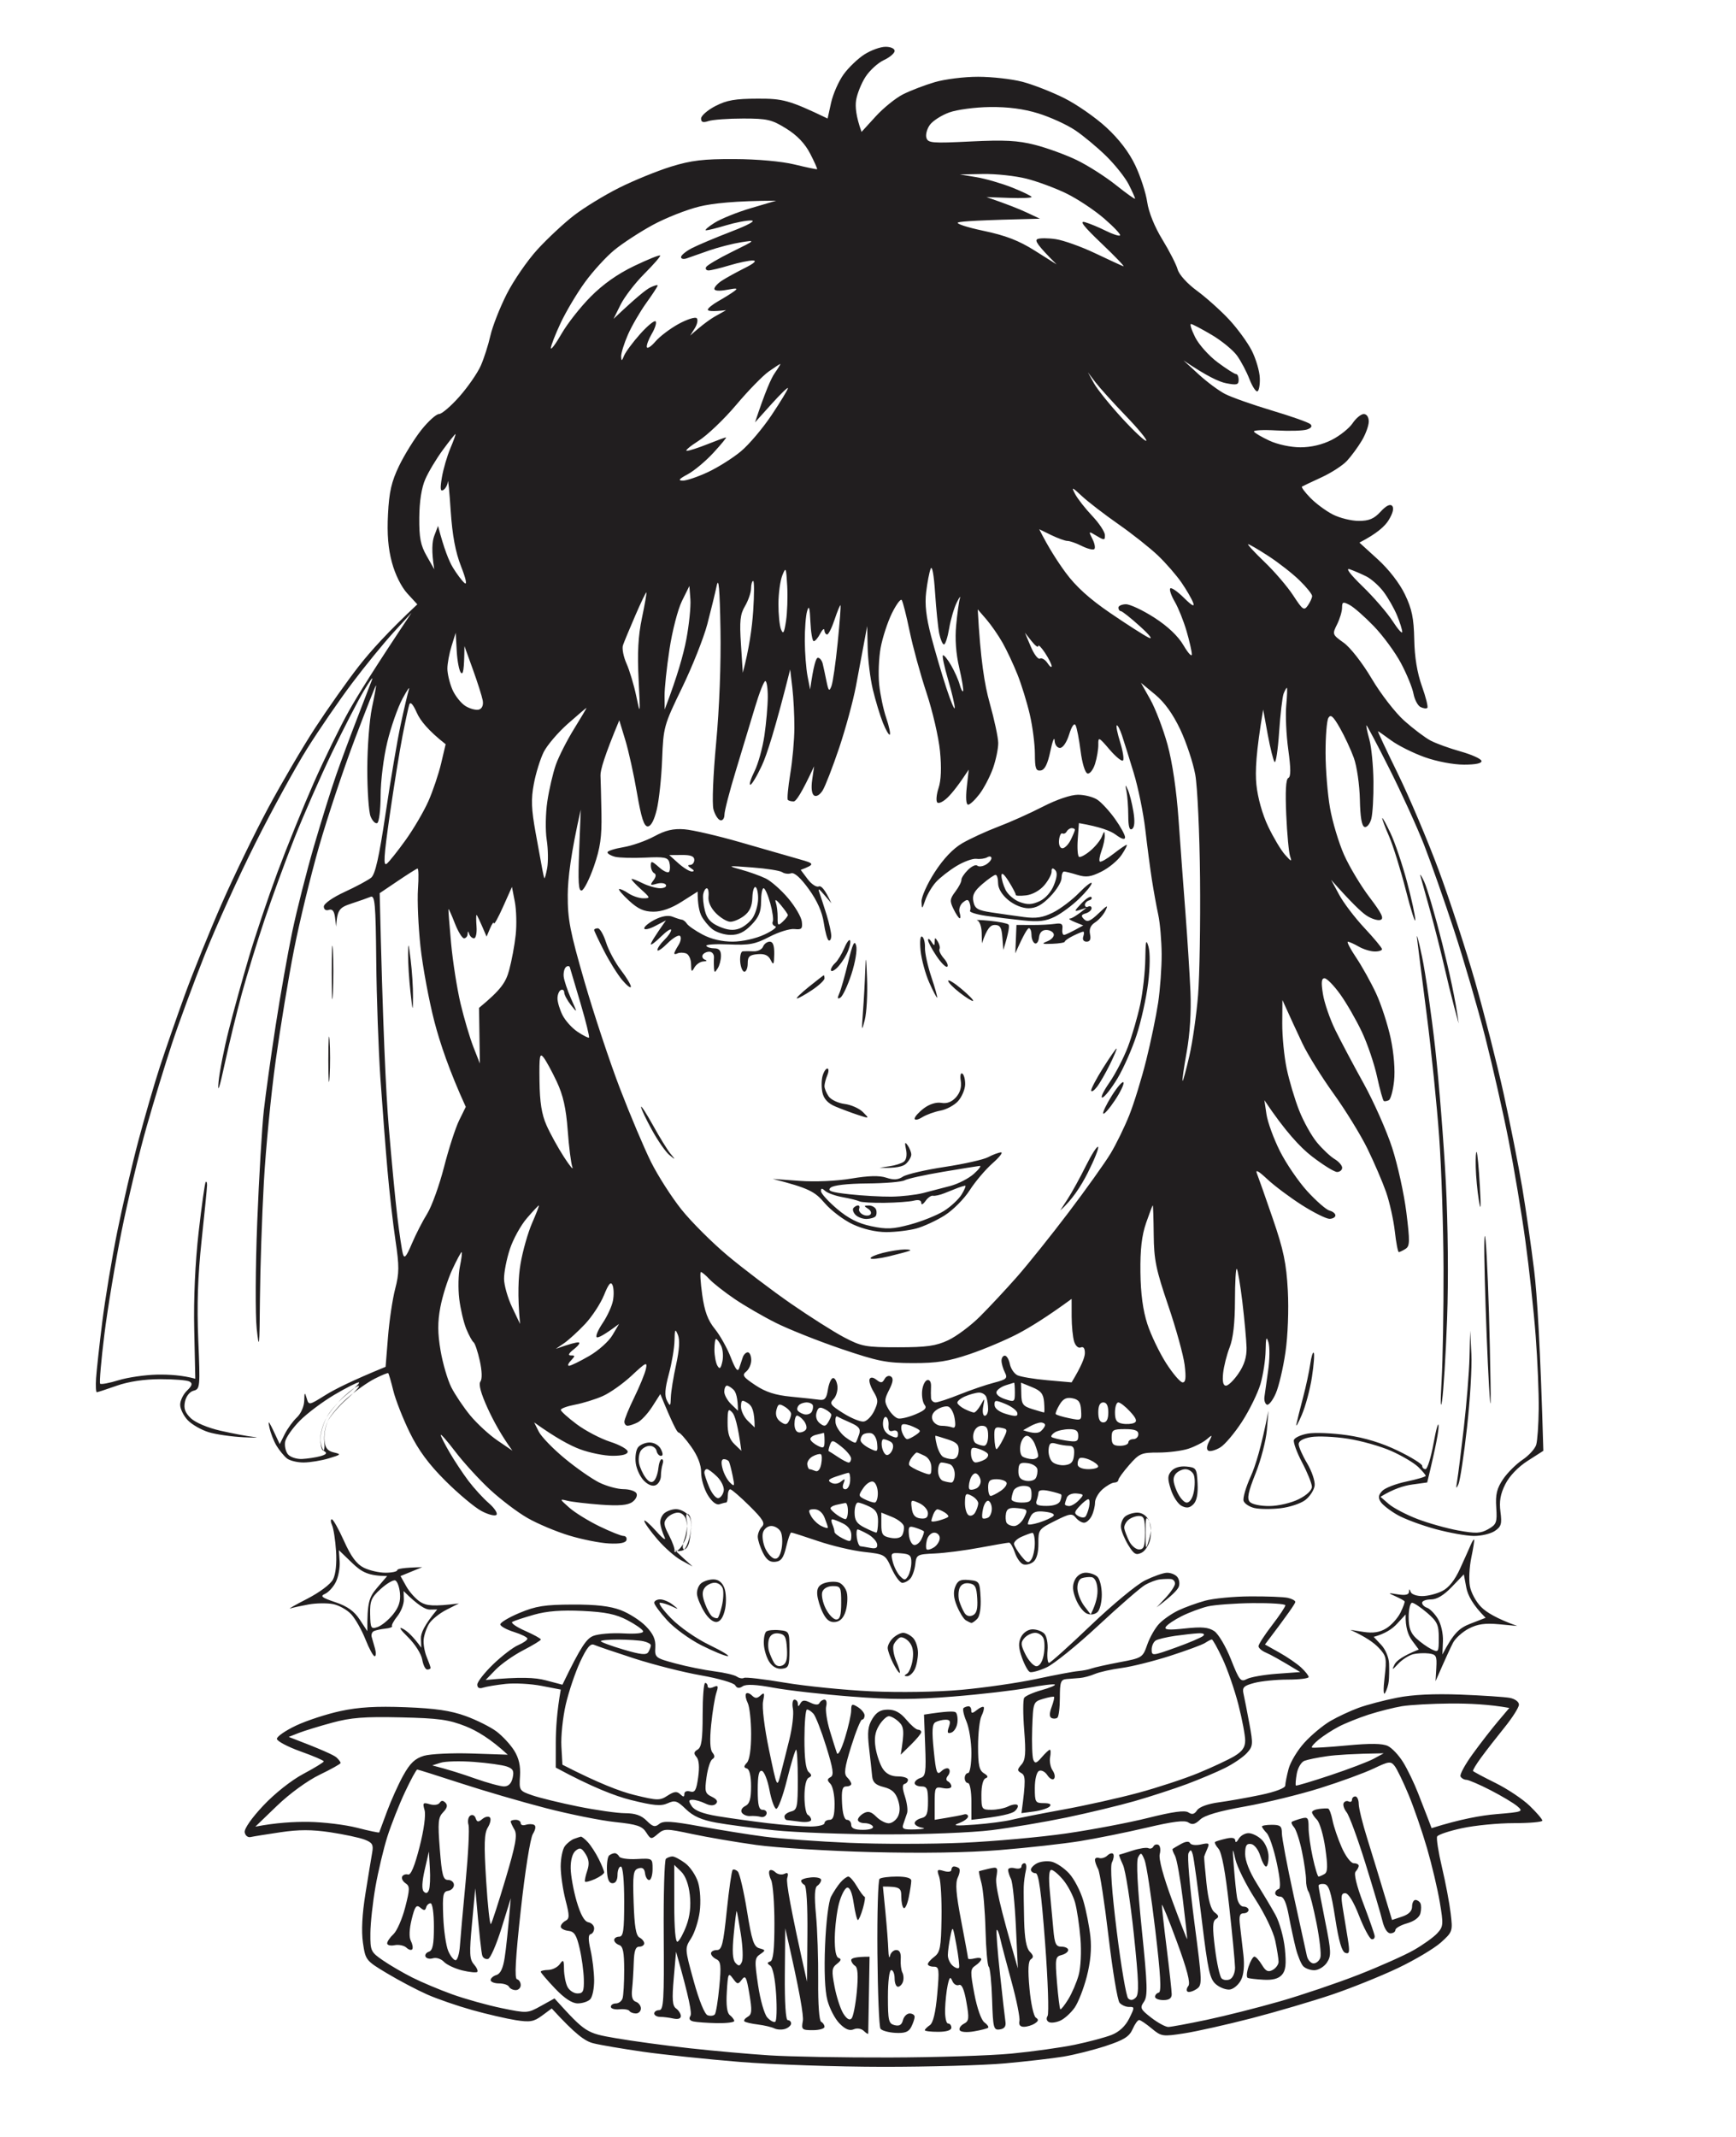 <svg version="1.2" xmlns="http://www.w3.org/2000/svg" viewBox="0 0 520 640" width="520" height="640">
	<style>
		.s0 { fill: #211e1f } 
	</style>
	<path id="Path 0" fill-rule="evenodd" class="s0" d="m258.94 16.29c-1.96 1.25-4.77 3.94-6.25 5.99-1.48 2.05-3.16 5.86-3.74 8.47l-1.05 4.75c-11.6-5.58-13.5-5.97-20.9-5.95-6.81 0.01-9.35 0.46-12.75 2.23-2.34 1.22-4.25 2.89-4.25 3.72 0 1.11 0.58 1.31 2.25 0.75 1.24-0.41 5.89-0.75 10.33-0.75 7.24 0 8.59 0.31 12.92 3 3.26 2.02 5.6 4.47 7.17 7.5 1.28 2.48 2.21 4.58 2.08 4.67-0.14 0.1-3.18-0.54-6.75-1.41-3.9-0.94-11.1-1.59-18-1.62-9.29-0.04-12.94 0.39-19 2.26-4.12 1.28-11.1 4.12-15.5 6.32-4.4 2.2-10.47 5.91-13.5 8.24-3.03 2.32-7.97 6.94-11 10.24-3.03 3.31-7.18 9.34-9.24 13.41-2.05 4.06-4.24 9.64-4.86 12.39-0.62 2.75-1.91 6.8-2.88 9-0.97 2.2-3.84 6.36-6.39 9.25-2.55 2.89-5.31 5.25-6.13 5.25-0.82 0-3.2 2.14-5.28 4.75-2.07 2.61-5.07 7.45-6.67 10.75-2.29 4.76-2.99 7.76-3.33 14.5-0.31 5.94 0.05 10.31 1.19 14.5 0.97 3.6 2.82 7.3 4.61 9.25l2.98 3.25c-8.72 8.14-14.07 14.1-17.51 18.5-3.44 4.4-9.34 12.75-13.12 18.55-3.78 5.8-10.11 16.6-14.08 24-3.97 7.4-10.18 20.2-13.81 28.45-3.63 8.25-8.64 20.63-11.14 27.5-2.49 6.87-5.85 16.55-7.46 21.5-1.61 4.95-4.49 14.85-6.39 22-1.91 7.15-4.78 19.52-6.39 27.5-1.61 7.98-3.63 20.13-4.48 27-0.86 6.87-1.68 14.41-1.84 16.75-0.15 2.33-0.05 4.23 0.22 4.21 0.28-0.01 2.98-0.9 6-1.96 3.53-1.24 8.19-1.94 13-1.95 4.13-0.01 8.08 0.31 8.78 0.72 0.97 0.55 0.78 1.22-0.78 2.73-1.14 1.1-2.05 3.01-2.03 4.25 0.02 1.24 1.04 3.31 2.28 4.6 1.24 1.3 4.05 2.9 6.25 3.58 2.2 0.67 6.93 1.35 10.5 1.52 3.58 0.16 4.93 0.12 3-0.09-1.92-0.22-6.42-1.06-10-1.88-3.77-0.86-7.48-2.43-8.84-3.73-1.76-1.7-2.19-2.93-1.75-5 0.35-1.61 1.42-2.96 2.59-3.25 1.92-0.48 1.98-1.07 1.39-15.25-0.43-10.45-0.14-19.12 1-29.75 0.88-8.25 1.62-15.68 1.63-16.5 0.02-0.82-0.17-1.27-0.41-1-0.25 0.27-1.2 7.02-2.11 15-1.04 9.17-1.53 19.91-1.32 29.21l0.32 14.71c-3.87-1.06-7.92-1.3-11.5-1.23-3.57 0.08-8.75 0.83-11.5 1.68-2.75 0.85-5.22 1.31-5.5 1.03-0.27-0.29 0.29-6.91 1.26-14.71 0.97-7.8 3.31-21.84 5.21-31.19 1.89-9.35 5.23-23.3 7.43-31 2.19-7.7 5.63-18.95 7.63-25 2-6.05 6.4-17.98 9.78-26.5 3.38-8.52 10.22-23.6 15.2-33.5 4.97-9.9 11.95-22.65 15.52-28.33 3.56-5.67 9.62-14.5 13.47-19.61 3.85-5.11 9.43-11.94 12.39-15.18l5.39-5.88c-10.88 16.28-16.19 24.82-18.81 29.5-2.62 4.68-7.35 14.35-10.51 21.5-3.15 7.15-8.03 19.19-10.85 26.75-2.81 7.56-6.67 19.04-8.58 25.5-1.91 6.46-4.62 16.25-6.01 21.75-1.4 5.5-2.77 12.48-3.05 15.5-0.35 3.75 0.25 1.99 1.87-5.5 1.31-6.05 3.62-15.5 5.12-21 1.51-5.5 4.55-15.4 6.77-22 2.21-6.6 6.25-17.63 8.97-24.5 2.73-6.88 7.77-18.35 11.2-25.5 3.44-7.15 7.72-15.47 9.52-18.5 1.8-3.03 2.94-4.6 2.54-3.5-0.41 1.1-2.4 6.28-4.42 11.5-2.03 5.22-4.87 12.87-6.31 17-1.45 4.12-4.47 13.8-6.71 21.5-2.23 7.7-5.15 19.18-6.47 25.5-1.33 6.32-3.56 18.93-4.96 28-1.4 9.07-3 20.55-3.56 25.5-0.55 4.95-1.45 20.02-1.98 33.5-0.54 13.57-0.6 27.85-0.15 32 0.73 6.6 0.84 5.51 0.96-9 0.08-9.07 0.61-24.82 1.18-35 0.57-10.18 2.17-26.6 3.56-36.5 1.38-9.9 3.83-24.75 5.45-33 1.61-8.25 5-22.2 7.52-31 2.53-8.8 7.37-23.32 10.76-32.26 3.39-8.94 6.23-16.14 6.31-16 0.08 0.14-0.47 3.19-1.23 6.76-0.75 3.57-1.38 11.79-1.39 18.25-0.01 6.46 0.43 12.87 0.98 14.25 0.55 1.37 1.45 2.28 2 2 0.55-0.28 1-3.99 1.01-8.25 0-4.29 0.89-11.43 2-16 1.09-4.54 3.14-10.39 4.55-13 1.4-2.61 2.27-3.85 1.92-2.75-0.35 1.1-1.46 5.82-2.46 10.5-1.01 4.68-3.03 16.6-4.5 26.5-1.97 13.25-3.12 18.36-4.35 19.36-0.92 0.75-4.48 2.67-7.92 4.25-3.61 1.67-6.25 3.52-6.25 4.39 0 0.89 0.61 1.3 1.5 1 1.05-0.35 1.61 0.33 1.85 2.25l0.35 2.75c0.28-5.05 0.99-5.73 4.55-6.89 2.34-0.77 4.93-1.68 5.75-2.02 1.3-0.53 1.53 2.02 1.7 19.15 0.1 10.87 0.67 26.74 1.25 35.26 0.59 8.52 1.54 20.9 2.12 27.5 0.57 6.6 1.65 16.05 2.39 21 1.15 7.7 1.14 9.8-0.09 14.5-0.79 3.02-1.76 9.52-2.15 14.42l-0.72 8.93c-10.07 4.13-15.25 6.73-18 8.45-5 3.12-5 3.12-5.65 0.91-0.56-1.89-0.66-1.78-0.72 0.79-0.04 1.7-0.99 3.86-2.2 5-1.18 1.1-2.81 3.35-3.64 5l-1.5 3c-3.43-7.4-3.62-7.55-3.09-5 0.34 1.65 1.3 4.13 2.14 5.5 0.84 1.38 2.23 3.07 3.09 3.77 0.86 0.69 3.15 1.25 5.07 1.23 1.93-0.02 5.3-0.57 7.5-1.24 3.68-1.1 3.8-1.24 1.5-1.77-1.87-0.43-2.58-1.31-2.81-3.53-0.17-1.63 0.28-4.27 1-5.88 0.72-1.61 3.34-4.69 5.81-6.85 2.47-2.17 6.19-4.79 8.25-5.83 2.06-1.05 3.88-1.79 4.04-1.65 0.16 0.14 0.85 2.5 1.52 5.25 0.68 2.75 2.89 8.38 4.91 12.5 2.61 5.33 5.71 9.53 10.73 14.53 3.88 3.86 8.72 7.91 10.76 9 2.03 1.08 4.06 1.6 4.5 1.14 0.43-0.45-0.6-2.03-2.3-3.5-1.7-1.47-4.44-4.47-6.1-6.67-1.65-2.2-4.19-6.02-5.63-8.5-1.45-2.48-2.65-4.84-2.66-5.25-0.01-0.41 1.95 1.84 4.36 5 2.4 3.16 7.02 8.23 10.26 11.25 3.24 3.02 8.36 6.91 11.38 8.63 3.01 1.73 8.63 4.09 12.48 5.25 3.85 1.17 9.2 2.23 11.89 2.37 3.24 0.17 5.02-0.17 5.25-1 0.2-0.69-0.2-1.25-0.89-1.25-0.69 0-3.95-1.31-7.25-2.91-3.3-1.61-7.35-4.11-9-5.58-2.94-2.6-2.95-2.64-0.5-2.04 1.38 0.34 5.88 0.86 10 1.17 5.41 0.39 8.03 0.17 9.4-0.8 1.05-0.74 1.61-1.9 1.25-2.59-0.36-0.69-2.11-1.26-3.9-1.26-1.79-0.01-5.05-0.9-7.25-1.98-2.2-1.09-6.87-4.34-10.37-7.24-3.51-2.9-7-6.51-7.75-8.02l-1.38-2.75c6.59 4.72 10.86 6.97 13.75 8.04 2.89 1.08 7.28 1.96 9.75 1.96 2.92 0 4.51-0.44 4.52-1.25 0.01-0.69-2.36-2.02-5.25-2.95-2.9-0.94-7.41-3.3-10.02-5.25-2.61-1.95-4.76-3.89-4.77-4.3-0.01-0.41 1.9-1.11 4.25-1.56 2.35-0.44 6.07-1.59 8.27-2.56 2.2-0.96 6.14-3.75 8.75-6.19 4.28-4 4.7-4.19 4.22-1.94-0.3 1.38-1.87 5.2-3.48 8.5-1.62 3.3-2.95 6.56-2.96 7.25-0.02 0.69 0.42 1.25 0.97 1.25 0.55 0 1.9-0.45 3-1 1.1-0.55 3.08-2.69 4.39-4.75l2.4-3.75c3.65 8.94 5.05 11.53 5.46 11.52 0.41-0.01 2.11 1.89 3.77 4.23 1.98 2.79 3.01 5.45 3 7.75-0.01 1.93 0.89 4.96 1.98 6.75 1.25 2.03 2.56 3.06 3.5 2.75 0.82-0.27 1.72-0.5 2-0.5 0.28 0 0.5-0.9 0.5-2 0-1.1 0.34-1.99 0.75-1.97 0.41 0.02 3 2.26 5.75 4.98 4.04 4 4.76 5.19 3.73 6.22-0.69 0.7-1.26 2.06-1.25 3.02 0.01 0.96 0.7 3.1 1.52 4.75 1.09 2.18 2.12 2.93 3.75 2.75 1.75-0.19 2.47-1.19 3.25-4.51 0.55-2.34 1.22-4.26 1.5-4.26 0.28 0 3.88 1.15 8 2.55 4.13 1.41 10.35 2.88 13.82 3.26 6.26 0.7 6.35 0.76 8.25 4.96 1.06 2.34 2.49 4.27 3.18 4.29 0.69 0.03 1.77-0.53 2.41-1.25 0.64-0.71 1.32-2.64 1.5-4.29 0.33-2.89 0.53-3.01 5.84-3.24 3.02-0.14 9.1-0.92 13.5-1.75 4.4-0.82 8.34-1.5 8.75-1.5 0.41-0.01 1.2 1.34 1.75 2.99 0.55 1.65 1.68 3.23 2.5 3.5 0.82 0.27 2.2-0.06 3.04-0.75 0.98-0.79 1.53-2.83 1.5-5.5-0.04-4.11 0.12-4.33 4.96-6.75 4.45-2.23 5.14-2.33 6.25-0.96 0.69 0.85 1.81 1.53 2.5 1.5 0.69-0.02 1.7-0.94 2.25-2.04 0.55-1.1 1-2.9 1-4 0-1.1 1.01-2.89 2.25-3.97 1.24-1.08 2.81-1.98 3.5-2 0.69-0.02 1.24-0.37 1.23-0.78-0.01-0.41 1.45-2.43 3.25-4.49 3.04-3.48 3.66-3.74 8.77-3.73 3.02 0 7.07-0.52 9-1.16 1.93-0.63 4.35-1.88 5.4-2.76 1.8-1.53 1.83-1.5 0.75 0.64-0.75 1.46-0.8 2.43-0.15 2.75 0.55 0.27 2.13-0.18 3.5-1 1.38-0.82 4.32-4.31 6.55-7.75 2.22-3.44 4.7-8.5 5.51-11.25 0.8-2.75 1.49-7.25 1.54-10 0.06-3.91 0.24-4.46 0.84-2.5 0.43 1.38 0.39 5.2-0.09 8.5-0.48 3.3-0.98 6.85-1.11 7.89-0.13 1.04 0.21 2.08 0.76 2.3 0.55 0.22 1.74-1.3 2.65-3.39 0.91-2.09 2.21-7.62 2.89-12.3 0.72-4.91 1.02-12.72 0.71-18.5-0.44-8.14-1.27-12.14-4.49-21.5-2.17-6.32-4.31-12.4-4.75-13.5-0.55-1.37 0.43-0.84 3.09 1.65 2.15 2.01 6.83 5.51 10.4 7.78 3.57 2.27 7.29 4.11 8.25 4.1 0.96-0.02 1.75-0.48 1.75-1.03 0-0.55-0.79-1.2-1.75-1.43-0.96-0.24-3.94-2.83-6.62-5.75-2.68-2.93-6.39-8.36-8.25-12.07-1.86-3.71-3.67-8.66-4.02-11l-0.63-4.25c6.21 9.3 10.77 14.14 14.14 16.75 3.37 2.61 6.81 4.75 7.63 4.75 0.82 0 1.51-0.56 1.53-1.25 0.01-0.69-1-1.86-2.25-2.61-1.26-0.75-3.63-2.98-5.28-4.96-1.65-1.98-4.07-6.32-5.37-9.64-1.31-3.32-2.99-8.97-3.73-12.54-0.75-3.57-1.34-9.65-1.32-13.5l0.05-7c2.45 5.43 4.43 9.7 5.99 13 1.56 3.3 5.75 10.05 9.31 15 3.57 4.95 8.14 12.38 10.16 16.5 2.02 4.13 4.53 9.98 5.59 13 1.05 3.02 2.23 8.32 2.62 11.76 0.38 3.44 0.93 6.25 1.2 6.23 0.27-0.01 1.18-0.44 2-0.96 1.31-0.82 1.34-2.22 0.25-10.98-0.69-5.53-2.6-14.21-4.25-19.3-1.65-5.09-5.49-13.75-8.53-19.25-3.05-5.5-6.87-12.7-8.49-16-1.62-3.3-3.29-8.14-3.71-10.77-0.58-3.55-0.45-4.76 0.48-4.75 0.69 0.01 2.79 2.16 4.67 4.77 1.88 2.61 4.8 7.68 6.49 11.25 1.69 3.57 3.75 9.65 4.58 13.5 0.84 3.85 1.74 7.11 2.02 7.25 0.27 0.14 0.94 0.02 1.49-0.25 0.55-0.27 1.26-2.86 1.57-5.75 0.35-3.19-0.04-8.2-1-12.75-0.88-4.12-2.85-10.2-4.39-13.5-1.54-3.3-4.23-8.14-5.99-10.75-1.75-2.61-2.85-4.73-2.44-4.71 0.41 0.01 1.87 0.67 3.25 1.46 1.37 0.79 3.51 1.45 4.75 1.46 1.24 0.02 2.23-0.3 2.21-0.71-0.03-0.41-2.39-3.26-5.25-6.32-2.87-3.06-6.29-7.56-7.6-10l-2.39-4.43c6.03 6.81 9.02 9.63 10.53 10.65 1.51 1.02 3.43 1.62 4.25 1.35 1.15-0.38 0.38-1.96-3.26-6.75-2.62-3.44-6.06-9.18-7.65-12.75-1.58-3.57-3.48-9.87-4.2-14-0.73-4.12-1.33-11.55-1.34-16.5-0.01-4.95 0.37-9.68 0.85-10.5 0.68-1.17 1.43-0.51 3.44 3 1.41 2.47 3.3 6.53 4.19 9 0.9 2.48 1.7 8.06 1.8 12.42 0.11 5.36 0.57 8.02 1.42 8.25 0.69 0.18 1.59-0.91 2-2.42 0.41-1.51 0.7-6.57 0.65-11.25-0.06-4.68-0.61-10.3-1.22-12.5-0.61-2.2-1.01-4.12-0.89-4.27 0.11-0.15 3.21 5.7 6.88 13 3.67 7.3 8.34 17.55 10.38 22.77 2.04 5.23 6.07 16.7 8.96 25.5 2.89 8.8 7.09 23.2 9.34 32 2.24 8.8 5.41 22.75 7.03 31 1.62 8.25 3.88 21.75 5.01 30 1.14 8.25 2.53 21.07 3.09 28.5 0.57 7.43 0.98 17.32 0.92 22-0.05 4.68-0.39 9.49-0.75 10.69-0.36 1.2-2.2 3.23-4.1 4.5-1.9 1.27-4.52 3.88-5.83 5.81-1.86 2.76-2.3 4.55-2.04 8.46 0.29 4.5 0.07 5.1-2.39 6.5-2.29 1.3-3.7 1.36-9 0.4-3.46-0.63-8.99-2.19-12.29-3.46-3.3-1.27-7.13-3.28-8.5-4.46l-2.5-2.16c3.87-2.37 7.02-3.34 9.5-3.68l4.5-0.62c2.73-11.22 3.47-15.6 3.41-16.98-0.06-1.37-0.74 0.99-1.51 5.25-0.77 4.26-1.85 7.75-2.4 7.75-0.55 0-1-0.45-1-1 0-0.55-3.26-2.58-7.25-4.51-4.8-2.33-9.95-3.91-15.25-4.67-4.4-0.63-9.69-0.85-11.75-0.48-2.06 0.36-3.94 1.22-4.18 1.91-0.24 0.69 0.87 3.73 2.46 6.75 1.59 3.02 2.91 6.29 2.93 7.25 0.02 1.06-1.53 2.54-3.96 3.75-2.25 1.12-6.08 2.02-8.75 2.04-2.68 0.03-5.25-0.51-5.9-1.25-0.88-0.99-0.47-2.99 1.75-8.54 1.6-3.99 3.11-9.84 3.38-13l0.47-5.75c-2.13 10.85-3.91 16.59-5.35 19.75-1.43 3.16-2.37 6.43-2.1 7.25 0.27 0.82 1.74 1.79 3.25 2.14 1.51 0.35 5 0.38 7.75 0.07 2.75-0.3 6.12-1.42 7.5-2.48 1.37-1.06 2.63-3.01 2.79-4.33 0.15-1.32-0.86-4.31-2.25-6.65-1.4-2.34-2.54-4.93-2.54-5.75 0-0.96 1.36-1.73 3.75-2.12 2.06-0.34 7.01-0.12 11 0.5 3.99 0.62 9.84 2.27 13 3.68 3.16 1.4 6.77 3.54 8.03 4.75 1.25 1.2 2.27 2.42 2.27 2.69 0 0.27-2.6 1.04-5.78 1.71-3.17 0.66-6.45 1.93-7.27 2.83-1.14 1.24-1.23 2.04-0.4 3.3 0.6 0.91 2.85 2.65 5 3.87 2.14 1.22 7.27 3.12 11.4 4.24 4.12 1.12 9.3 2.04 11.5 2.05 2.2 0.01 5.01-0.66 6.25-1.49 1.93-1.29 2.17-2.12 1.69-5.76-0.4-3.12-0.02-5.32 1.46-8.25 1.24-2.46 3.81-5.15 6.7-7l4.69-3c-0.91-31.77-1.88-46.85-2.75-54-0.87-7.15-2.49-18.4-3.6-25-1.12-6.6-3.61-19.2-5.55-28-1.94-8.8-5.78-23.88-8.53-33.5-2.76-9.62-7.68-24.7-10.95-33.5-3.27-8.8-8.75-21.74-12.18-28.75-3.43-7.01-6.12-12.75-5.98-12.75 0.14 0 1.92 1.24 3.96 2.75 2.05 1.51 6.55 3.76 10 5 3.63 1.3 8.62 2.25 11.79 2.25 3.58 0 5.41-0.4 5.25-1.13-0.14-0.63-2.95-1.89-6.25-2.82-3.3-0.92-7.35-2.39-9-3.26-1.65-0.88-5.19-3.55-7.87-5.94-2.68-2.39-7.07-8.06-9.75-12.6-2.78-4.69-6.39-9.33-8.38-10.75-3.44-2.46-3.47-2.55-2-5.5 0.82-1.65 1.5-3.9 1.5-5 0-1.75 0.28-1.86 2.25-0.83 1.24 0.64 4.5 3.5 7.25 6.35 2.75 2.85 6.41 7.83 8.14 11.08 1.73 3.24 3.42 7.36 3.75 9.15 0.34 1.79 1.29 3.59 2.12 4 0.83 0.41 1.74 0.53 2.03 0.25 0.29-0.28-0.44-3.2-1.62-6.5-1.42-3.98-2.2-8.7-2.3-14-0.13-6.38-0.69-9.12-2.8-13.5-1.59-3.32-4.82-7.49-8.13-10.5l-5.49-5c5.27-2.71 7.69-4.96 8.77-6.75 1.26-2.07 1.64-3.61 1.03-4.25-0.62-0.65-1.82-0.05-3.47 1.75-1.95 2.12-3.45 2.75-6.53 2.75-2.2 0-5.69-0.86-7.75-1.91-2.06-1.05-5.1-3.29-6.75-4.99-1.65-1.69-2.77-3.21-2.5-3.38 0.27-0.16 2.9-1.41 5.83-2.76 2.94-1.35 6.38-3.58 7.65-4.96 1.27-1.37 3.26-4.07 4.41-6 1.16-1.93 2.1-4.51 2.11-5.75 0-1.33-0.61-2.25-1.5-2.25-0.82 0-2.33 1.24-3.34 2.75-1.01 1.51-3.83 3.76-6.25 4.99-2.83 1.43-6.2 2.23-9.41 2.22-2.87 0-6.81-0.85-9.25-1.98-2.34-1.09-4.43-2.32-4.65-2.73-0.21-0.41 2.82-0.57 6.75-0.34 3.93 0.22 8.05 0.1 9.15-0.28 1.3-0.44 1.65-1 1-1.61-0.55-0.52-5.73-2.35-11.5-4.07-5.77-1.73-12.07-3.95-14-4.94-1.93-0.99-5.52-3.66-8-5.94l-4.5-4.14c6.98 4.74 10.7 6.44 12.77 6.84 3.2 0.62 3.76 0.47 3.75-1.02-0.01-0.96-0.36-1.74-0.77-1.72-0.41 0.02-2.89-1.56-5.5-3.5-2.61-1.94-5.65-5.33-6.75-7.53-1.1-2.2-1.66-3.99-1.25-3.97 0.41 0.02 3.2 1.48 6.19 3.25 2.99 1.77 6.41 4.57 7.6 6.22 1.19 1.65 2.85 4.8 3.7 7 0.85 2.2 1.93 3.87 2.4 3.71 0.47-0.17 0.8-1.97 0.72-4-0.07-2.04-1.16-5.74-2.41-8.21-1.26-2.47-4.35-6.7-6.87-9.39-2.52-2.69-6.83-6.54-9.58-8.56-2.89-2.12-5.32-4.81-5.75-6.36-0.41-1.48-2.47-5.5-4.57-8.94-2.34-3.82-4.11-8.2-4.55-11.25-0.4-2.75-2.01-7.7-3.58-11-1.87-3.93-4.87-7.86-8.7-11.38-3.22-2.96-8.89-6.9-12.6-8.75-3.71-1.85-9.34-4.05-12.5-4.88-3.16-0.82-9.13-1.5-13.25-1.5-4.13-0.01-9.98 0.72-13 1.61-3.02 0.89-7.3 2.53-9.5 3.64-2.2 1.11-5.9 4.1-8.21 6.64l-4.22 4.62c-1.69-4.65-1.93-7.57-1.63-9.5 0.31-1.92 1.57-5.07 2.82-7 1.24-1.92 3.71-4.17 5.48-5 1.77-0.82 3.23-2.06 3.24-2.75 0.01-0.7-1.18-1.25-2.73-1.24-1.51 0-4.35 1.02-6.31 2.28zm25.39 17.39c2.29-0.84 7.77-1.57 12.17-1.62 5.42-0.07 10.09 0.54 14.5 1.9 3.57 1.1 8.52 3.36 11 5.01 2.48 1.66 6.68 5.15 9.35 7.77 2.67 2.62 5.71 6.45 6.75 8.51 1.05 2.06 1.9 3.98 1.9 4.25 0 0.28-2.59-1.57-5.75-4.09-3.16-2.52-8.45-5.89-11.75-7.48-3.3-1.59-8.93-3.64-12.5-4.55-5.17-1.31-9.11-1.51-19.25-1.01-11.6 0.57-12.8 0.47-13.26-1.12-0.29-0.96 0.2-2.72 1.08-3.9 0.88-1.19 3.47-2.84 5.76-3.67zm3.17 18.56l7-0.13c3.85-0.06 9.7 0.57 13 1.41 3.3 0.84 8.7 2.84 12 4.46 3.3 1.62 8.36 4.98 11.25 7.48 2.89 2.5 5.02 4.77 4.75 5.04-0.27 0.28-2.19-0.34-4.25-1.37-2.06-1.03-4.88-2.2-6.25-2.59-1.81-0.52-0.42 1.26 5 6.42 4.12 3.93 7.05 6.99 6.5 6.79-0.55-0.19-4.38-1.96-8.5-3.92-4.13-1.96-9.41-3.85-11.75-4.2-2.34-0.35-4.81-0.36-5.5-0.02-0.85 0.41-0.13 1.72 5.75 7.58l-6.5-4.1c-4.87-3.07-8.75-4.56-15.5-5.98-4.95-1.05-8.32-2.16-7.5-2.49 0.82-0.33 6.68-0.71 24.5-1.12l-4-1.87c-2.2-1.03-5.8-2.48-12-4.6l6.75 0.24c3.72 0.13 6.76 0.01 6.76-0.27 0-0.27-2.59-1.53-5.75-2.8-3.17-1.26-8.01-2.67-10.76-3.13zm-78 9.62c3.85-0.94 10.6-1.72 23-1.75l-7.5 2.21c-4.13 1.21-9.07 3.21-11 4.43-1.93 1.22-3.05 2.22-2.5 2.23 0.55 0 3.25-0.67 6-1.5 2.75-0.83 6.12-1.48 7.5-1.44 1.54 0.03-0.76 1.31-6 3.33-4.68 1.8-9.96 4.03-11.75 4.95-1.79 0.93-3.25 2.13-3.25 2.68 0 0.55 0.79 0.71 1.75 0.36 0.96-0.35 4-1.42 6.75-2.37 2.75-0.95 7.03-2.04 9.5-2.43 4.46-0.7 4.44-0.68-2.75 2.87-3.99 1.96-7.47 4.02-7.75 4.57-0.28 0.55 0.06 1 0.75 0.99 0.69 0 3.5-0.68 6.25-1.51 2.75-0.83 5.9-1.48 7-1.46 1.31 0.03 0.44 0.83-2.5 2.3-2.47 1.24-5.51 2.91-6.75 3.72-1.24 0.8-2.26 1.91-2.27 2.46-0.01 0.62 1.43 0.73 3.75 0.3 3.09-0.58 3.47-0.49 2.09 0.5-0.92 0.66-3.05 1.99-4.75 2.95-1.69 0.97-3.06 2.09-3.05 2.5 0.01 0.42 1.25 0.62 5.48 0.15l-3 1.68c-1.65 0.91-4.07 2.62-7.76 5.92l1.38-2.2c0.76-1.21 1.02-2.56 0.57-3-0.44-0.44-2.87 0.33-5.39 1.7-2.53 1.38-5.65 3.74-6.95 5.25-1.29 1.52-2.46 2.28-2.6 1.7-0.13-0.57 0.54-2.37 1.5-4 0.96-1.62 1.48-3.28 1.15-3.7-0.33-0.41-2.41 1.28-4.62 3.75-2.21 2.48-4.38 5.4-4.83 6.5-0.7 1.7-0.83 1.74-0.89 0.25-0.03-0.96 0.88-3.88 2.02-6.5 1.14-2.61 3.62-6.88 5.5-9.5 1.88-2.61 3.42-4.97 3.42-5.25 0-0.27-1.01 0.01-2.25 0.62-1.24 0.61-4.21 2.98-10.97 9.38l2.11-4.25c1.16-2.33 4.36-6.5 7.11-9.25 2.75-2.75 4.89-5.21 4.75-5.47-0.14-0.27-3.63 1.14-7.75 3.11-4.98 2.38-9.38 5.49-13.08 9.23-3.08 3.1-7.01 8.11-8.74 11.13-1.74 3.03-3.17 4.94-3.17 4.25-0.01-0.68 1.31-4.06 2.92-7.5 1.61-3.43 4.89-8.95 7.3-12.25 2.4-3.3 6.37-7.64 8.82-9.64 2.45-2.01 7.6-5.37 11.45-7.47 3.85-2.1 10.15-4.59 14-5.53zm20.78 49.39c1.77-1.25 3.33-2.26 3.46-2.25 0.13 0-0.63 1.24-1.68 2.75-1.06 1.52-2.82 5.45-5.9 14.75l4.94-5.5c2.72-3.02 4.93-5.16 4.92-4.75-0.01 0.42-2.19 4.02-4.85 8-2.66 3.99-6.82 8.91-9.25 10.93-2.43 2.02-6.89 4.83-9.92 6.24-3.03 1.41-6.4 2.55-7.5 2.53-1.49-0.03-1.11-0.51 1.5-1.91 1.93-1.03 5.4-3.94 7.72-6.46 2.32-2.52 4.01-4.58 3.75-4.58-0.26 0-2.72 0.9-5.47 2-2.75 1.1-5.56 2.01-6.25 2.02-0.69 0.01 0.89-1.34 3.5-3 2.61-1.66 7.69-6.5 11.28-10.77 3.59-4.26 7.98-8.76 9.75-10zm95.58 0.25l2.28 3c1.26 1.65 5.32 6.15 9.03 10 3.72 3.85 6.5 7.23 6.18 7.5-0.31 0.28-3.56-2.74-7.21-6.71-3.65-3.97-7.46-8.7-8.46-10.5zm-193.21 23.25c1.92-2.62 3.62-4.75 3.78-4.75 0.15 0-0.53 1.91-1.52 4.25-0.99 2.33-2.13 6.27-2.55 8.75-0.57 3.39-0.46 4.31 0.44 3.75 0.66-0.42 1.27-1.54 1.35-2.5 0.09-0.97 0.47 2.97 0.85 8.75 0.5 7.39 1.42 12.31 3.1 16.61 1.47 3.75 1.88 5.69 1.05 5-0.74-0.61-2.31-2.69-3.48-4.61-1.17-1.93-2.65-5.53-4.46-12.5l-1.14 3c-0.62 1.65-0.88 4.57 0.01 10l-2.27-4c-1.84-3.22-2.27-5.46-2.22-11.5 0.04-4.84 0.68-8.93 1.81-11.5 0.96-2.2 3.32-6.14 5.25-8.75zm189.41 13.25c-1.2-2.3-1.04-2.25 2.07 0.63 1.85 1.72 6.75 5.48 10.87 8.36 4.13 2.88 9.45 7.1 11.84 9.37 2.39 2.28 5.57 5.94 7.08 8.14 1.51 2.2 3.07 4.9 3.47 6 0.51 1.4-0.33 0.94-2.81-1.5-1.95-1.93-3.78-3.17-4.06-2.75-0.29 0.41 0.34 2.21 1.39 4 1.04 1.78 2.62 5.72 3.51 8.75 0.88 3.02 1.59 6.17 1.58 7-0.01 0.82-1.14-0.42-2.51-2.75-1.61-2.75-4.69-5.67-8.74-8.28-3.44-2.21-7.26-4.01-8.5-4-1.24 0.02-2.25 0.48-2.25 1.03 0 0.55 0.34 1.01 0.75 1.04 0.41 0.02 3 2.07 5.75 4.57 2.97 2.69 3.99 4.04 2.5 3.32-1.37-0.67-6.52-3.97-11.44-7.33-6.24-4.26-10.28-7.92-13.36-12.1-2.42-3.3-5.2-7.58-7.91-13l3.6 1.76c1.99 0.96 4.17 1.75 4.86 1.75 0.69-0.01 2.6 0.66 4.25 1.49 1.65 0.82 3.34 1.27 3.75 0.98 0.41-0.28 0.19-1.63-0.5-3-1.24-2.46-1.22-2.47 1.25-0.98 2.29 1.37 2.5 1.35 2.46-0.25-0.02-0.97-1.73-3.55-3.81-5.75-2.08-2.2-4.37-5.13-5.09-6.5zm56.66 20.25c-3.01-2.89-5.19-5.26-4.85-5.26 0.35 0 3.11 1.61 6.13 3.58 3.03 1.97 7.2 5.24 9.27 7.26 2.07 2.01 3.76 4.12 3.76 4.67 0 0.55-0.57 1.81-1.26 2.81-1.16 1.67-1.54 1.41-4.42-3-1.73-2.65-5.62-7.18-8.63-10.06zm-99.95 2.08c0.44-1.1 0.97 1.79 1.32 7.17 0.33 4.95 0.89 10.46 1.25 12.25 0.37 1.78 1 3.25 1.41 3.26 0.41 0.01 1.11-2.13 1.55-4.75 0.44-2.62 1.45-6.11 2.26-7.76 0.81-1.65 1.24-2.22 0.96-1.25-0.29 0.96-0.79 4.56-1.11 8-0.39 4.06-0.07 8.52 0.92 12.75 0.83 3.57 1.35 6.72 1.16 7-0.2 0.27-0.66-0.63-1.04-2-0.37-1.38-1.53-3.97-2.56-5.75-1.04-1.79-2.13-3.14-2.44-3-0.3 0.13 0.39 3.4 1.53 7.25 1.13 3.85 2.03 7.67 2 8.5-0.04 0.82-1.18-1.88-2.53-6-1.36-4.13-3.4-11.1-4.55-15.5-1.49-5.69-1.92-9.49-1.48-13.17 0.34-2.84 0.94-5.99 1.35-7zm-44.43 1.98c1.05-2.62 1.15-2.41 1.46 3.19 0.18 3.3 0.02 8.02-0.36 10.5-0.55 3.6-0.84 4.1-1.49 2.5-0.45-1.1-0.79-4.56-0.78-7.69 0.02-3.12 0.54-6.95 1.17-8.5zm173.81 3.31c-3.75-3.64-5.22-5.6-3.85-5.13 1.21 0.42 3.44 1.38 4.95 2.13 1.51 0.76 3.85 2.84 5.19 4.63 1.34 1.78 3.14 4.93 4 7 0.86 2.06 1.57 4.31 1.58 5 0.01 0.68-1.29-0.78-2.89-3.25-1.61-2.48-5.65-7.15-8.98-10.38zm-193.49-0.12c0.61-2.9 0.93 0.68 1.15 13 0.18 10.31-0.33 23.69-1.3 34-0.91 9.7-1.25 18.24-0.8 19.9 0.43 1.6 1.35 3.06 2.04 3.25 0.7 0.19 1.25-0.54 1.25-1.65 0-1.1 1.54-7.07 3.43-13.25 1.89-6.19 4.47-14.75 5.75-19.03 1.28-4.28 2.66-7.76 3.07-7.75 0.41 0.01 0.74 2.16 0.73 4.78-0.01 2.61-0.46 7.78-1 11.5-0.54 3.71-1.88 8.55-2.98 10.75-1.1 2.2-1.66 4.01-1.25 4.03 0.41 0.02 1.97-2.56 3.46-5.75 1.49-3.18 4-10.96 8.48-28.78l0.65 5.5c0.35 3.02 0.63 8.42 0.61 12-0.01 3.57-0.57 9.79-1.24 13.81-0.66 4.02-0.98 7.52-0.71 7.77 0.28 0.26 1.06 0.46 1.75 0.44 0.69-0.01 2.34-2.39 6.11-10.52l-0.57 4c-0.36 2.5-0.15 4.28 0.57 4.75 0.67 0.44 1.72-0.18 2.55-1.5 0.78-1.24 3-6.98 4.95-12.75 1.94-5.78 4.2-14.1 5.03-18.5 0.82-4.4 1.92-10.25 3.37-18l0.14 6.5c0.07 3.57 0.77 9.2 1.55 12.5 0.79 3.3 2.15 7.8 3.03 10 0.89 2.2 1.81 3.77 2.06 3.5 0.25-0.28-0.24-2.53-1.08-5-0.85-2.48-1.8-6.98-2.11-10-0.31-3.03-0.11-7.98 0.44-11 0.56-3.03 2.07-7.66 3.36-10.3 1.29-2.63 2.62-4.43 2.95-4 0.33 0.44 1.39 4.62 2.36 9.3 0.96 4.67 3.24 13 5.07 18.5 1.82 5.5 3.65 13.37 4.04 17.5 0.48 4.89 0.33 8.72-0.43 11-0.63 1.92-0.81 3.87-0.39 4.33 0.41 0.46 1.82-0.22 3.12-1.5 1.31-1.28 3.26-3.68 6.31-8.33l-0.59 5.25c-0.36 3.22-0.2 5.25 0.41 5.25 0.55 0 2.1-1.47 3.45-3.25 1.34-1.79 3.15-5.28 4.02-7.75 0.86-2.48 1.56-5.85 1.54-7.5-0.02-1.65-1.18-7.05-2.57-12-1.51-5.37-2.75-12.84-3.57-28l2.59 3c1.42 1.65 3.61 4.8 4.85 7 1.25 2.2 3.25 6.47 4.46 9.5 1.21 3.02 2.87 8.42 3.7 12 0.83 3.57 1.51 8.86 1.52 11.75 0.01 4.39 0.29 5.21 1.74 5 1.22-0.18 2.06-1.86 2.89-5.75 0.63-3.03 1.21-4.49 1.27-3.25 0.06 1.28 0.76 2.25 1.61 2.25 0.88 0 2.02-1.67 2.75-4.03 0.77-2.47 1.51-3.53 1.93-2.75 0.38 0.7 1.05 4.16 1.5 7.69 0.47 3.69 1.35 6.56 2.07 6.75 0.69 0.19 1.71-1.13 2.27-2.91 0.56-1.79 0.99-4.38 0.97-5.75-0.04-2.37 0.15-2.29 3.38 1.5 1.89 2.2 3.7 3.66 4.03 3.25 0.33-0.42-0.07-2.89-0.88-5.5-0.82-2.62-1.27-4.87-1-5 0.26-0.14 0.97 1.21 1.56 3 0.6 1.78 2.18 6.85 3.52 11.25 1.34 4.4 2.9 12.05 3.47 17 0.57 4.95 1.46 11.7 1.97 15 0.52 3.3 1.37 8.02 1.91 10.5 0.53 2.47 0.98 7.76 1.01 11.75 0.02 3.98-0.45 10.51-1.04 14.5-0.6 3.98-2.2 11.75-3.58 17.25-1.37 5.5-3.65 12.92-5.08 16.5-1.43 3.57-3.95 8.75-5.62 11.5-1.66 2.75-7.28 10.62-12.48 17.5-5.2 6.87-12.2 15.61-15.55 19.42-3.36 3.81-8.36 9.16-11.11 11.9-2.75 2.74-7.02 5.92-9.5 7.08-3.67 1.71-6.43 2.1-15 2.1-9.73 0-10.92-0.22-16.2-3-3.13-1.65-10.33-6.22-16-10.15-5.66-3.93-14.12-10.35-18.8-14.26-4.67-3.91-10.92-10.14-13.88-13.85-2.96-3.71-7.06-10.12-9.12-14.24-2.05-4.13-6.24-14.03-9.3-22-3.06-7.98-7.84-22.38-10.62-32-4.35-15.04-5.06-18.7-5.02-26 0.02-4.68 0.9-12.33 3.9-25.5l-0.48 12.25c-0.37 9.48-0.2 12.18 0.77 11.94 0.69-0.18 2.33-3.44 3.66-7.25 1.9-5.5 2.37-8.76 2.25-15.69-0.09-4.82-0.22-9.99-0.29-11.5-0.07-1.52 1.17-5.85 5.63-16.52l1.79 5.88c0.99 3.24 2.57 10.39 3.51 15.89 1.28 7.43 2.1 10 3.21 10 0.96 0 1.93-1.78 2.71-5 0.67-2.75 1.4-9.5 1.61-15 0.38-9.77 0.52-10.28 5.96-21.5 3.07-6.33 6.47-14.88 7.56-19 1.08-4.13 2.35-9.3 2.81-11.5zm10.31 0.75c0.02-1.24 0.3-2.25 0.64-2.25 0.33 0 0.33 4.05 0 9-0.34 4.95-1.17 11.13-3.11 18.5l-0.55-8.5c-0.46-7.03-0.25-9.02 1.22-11.5 0.97-1.65 1.78-4.02 1.8-5.25zm-18.47-0.75l0.3 4c0.16 2.2-0.39 7.6-1.22 12-0.84 4.4-2.63 10.92-6.48 21l-0.04-4c-0.03-2.2 0.63-8.5 1.47-14 0.83-5.5 2.52-12.03 3.74-14.5zm-16.19 8.81c1.71-3.96 3.2-7.05 3.31-6.88 0.12 0.17-0.49 3.63-1.34 7.69-1.12 5.33-1.4 10.43-0.99 18.38 0.53 10.65 0.51 10.81-0.7 5-0.69-3.3-2-7.69-2.92-9.75-0.92-2.07-1.4-4.54-1.07-5.5 0.33-0.97 2-4.99 3.71-8.94zm51.46-1.31c0.55-1.88 0.79-1.08 0.98 3.25 0.14 3.16 0.59 5.76 1 5.78 0.42 0.01 1.28-1 1.93-2.25 0.66-1.26 1.22-1.72 1.25-1.03 0.04 0.68 0.41 1.26 0.82 1.28 0.42 0.01 1.43-2.01 2.25-4.49 0.83-2.48 1.62-4.4 1.76-4.28 0.15 0.13-0.23 5.19-0.84 11.24-0.6 6.05-1.45 11.9-1.87 13-0.66 1.7-0.88 1.48-1.49-1.5-0.39-1.93-0.9-4.29-1.13-5.25-0.24-0.97-0.88-1.75-1.43-1.75-0.55 0-1.3 2.13-2.33 9.5l-0.78-4c-0.42-2.2-0.79-6.93-0.82-10.5-0.02-3.58 0.29-7.63 0.7-9zm-105.27 6.5l0.31 5.5c0.17 3.02 0.74 5.95 1.27 6.5 0.62 0.64 0.97-0.6 1.04-8l2.53 7c1.39 3.85 2.71 8.01 2.94 9.25 0.26 1.39-0.16 2.44-1.09 2.75-0.82 0.27-2.62-0.18-4-1-1.37-0.83-3.17-3.08-4-5-0.82-1.93-1.49-4.74-1.49-6.25 0-1.52 0.56-4.55 1.25-6.75zm170.51 0l1.97 2.5c1.09 1.37 1.99 2.05 2 1.5 0.02-0.55 0.93 0.35 2.02 2 1.09 1.65 2 3.45 2.01 4 0.01 0.55-0.55 0.14-1.24-0.9-0.7-1.05-1.72-1.65-2.27-1.35-0.55 0.31-1.78-1.31-2.74-3.6zm34.75 15l4.24 3.5c2.84 2.35 5.33 5.82 7.55 10.5 1.81 3.85 3.83 9.93 4.48 13.5 0.65 3.58 1.3 17.53 1.43 31 0.13 13.48-0.13 29.23-0.59 35-0.46 5.78-1.63 13.98-2.6 18.22-0.98 4.24-1.9 7.62-2.05 7.5-0.15-0.12 0.41-4.04 1.25-8.72 0.96-5.31 1.38-12.05 1.12-18-0.23-5.22-0.9-15.8-1.49-23.5-0.6-7.7-1.53-20.3-2.07-28-0.61-8.79-1.85-17.16-3.31-22.5-1.29-4.67-3.61-10.75-5.15-13.5zm42.73 3.25c0.37-0.96 0.81-1.75 0.98-1.75 0.16 0 0.08 2.37-0.19 5.25-0.27 2.89 0 8.85 0.61 13.25 0.79 5.77 0.79 8.14 0.01 8.5-0.73 0.34-0.93 3.98-0.62 11 0.25 5.78 0.78 11.4 1.17 12.5 0.59 1.67 0.34 1.59-1.52-0.5-1.23-1.37-3.51-5.2-5.08-8.5-1.72-3.61-3.11-8.58-3.51-12.5-0.4-3.95-0.13-9.63 2.03-22.5l1.37 7.5c0.76 4.13 1.69 7.82 2.06 8.22 0.38 0.39 0.99-3.66 1.35-9 0.37-5.35 0.97-10.5 1.34-11.47zm-261.89 3.25c0.33-0.97 1.12-0.09 2.27 2.5 0.97 2.2 3.3 5.22 8.62 9.39l-1.37 5.81c-0.76 3.19-2.48 8.28-3.82 11.3-1.35 3.03-4.38 8.2-6.74 11.5-2.36 3.3-4.92 6.52-5.68 7.15-1.11 0.92-0.93-2.01 0.86-14.5 1.24-8.6 2.95-19.25 3.81-23.65 0.85-4.4 1.78-8.67 2.05-9.5zm47.5 5.75c2.97-2.61 5.47-4.75 5.57-4.75 0.1 0-1.56 2.82-3.69 6.25-2.13 3.44-4.59 8.28-5.47 10.75-0.87 2.48-2.03 7.43-2.56 11-0.54 3.58-0.62 8.75-0.19 11.5 0.43 2.75 0.49 6.58 0.14 8.5-0.36 1.93-0.74 3.28-0.85 3-0.12-0.27-0.38-1.4-0.58-2.5-0.21-1.1-1.11-6.05-2.01-11-1.31-7.21-1.42-10.14-0.55-14.75 0.59-3.16 1.92-7.43 2.94-9.5 1.03-2.06 4.29-5.88 7.25-8.5zm-50.99 47.12c2.96-2 5.64-3.69 5.95-3.75 0.32-0.06 0.38 2.7 0.14 6.13-0.24 3.44 0.1 11.2 0.75 17.25 0.66 6.05 2.54 16.18 4.18 22.5 1.65 6.33 4.43 14.65 9.39 25.5l-1.97 4c-1.09 2.2-3.13 8.5-4.54 14-1.41 5.5-3.68 11.79-5.04 13.98-1.36 2.18-3.44 6.23-4.61 9-1.69 3.98-2.25 4.61-2.68 3.02-0.31-1.1-1.05-6.05-1.65-11-0.6-4.95-1.76-17.1-2.58-27-0.83-9.9-1.78-29.7-2.72-70zm34.24 1.75l0.86 4.45c0.47 2.44 0.59 6.92 0.26 9.94-0.32 3.03-1.2 7.75-1.95 10.5-0.99 3.68-2.37 5.84-9.03 11.34l0.25 16.66-1.96-5c-1.07-2.75-2.8-8.6-3.84-13-1.04-4.4-2.31-12.5-2.82-18-0.51-5.5-0.86-10.11-0.78-10.24 0.08-0.14 0.94 1.77 1.9 4.25 0.96 2.47 2.2 4.49 2.75 4.49 0.55 0 1.04-0.56 1.08-1.25 0.06-1 0.16-1 0.5 0 0.23 0.69 0.87 1.25 1.42 1.25 0.55 0 0.89-1.57 0.75-3.49-0.14-1.93-0.14-3.5 0-3.5 0.14-0.01 0.87 1.45 3.01 6.49l1.06-2.5c0.58-1.37 1.09-2.05 1.14-1.5 0.04 0.55 1.28-1.67 2.74-4.94zm16.19 23.99c0.48-0.4 1-0.36 1.15 0.08 0.14 0.45 1.59 5.32 3.21 10.82 1.62 5.5 2.75 10.11 2.52 10.25-0.24 0.13-1.78-0.65-3.43-1.75-1.65-1.1-3.68-3.35-4.5-5-0.83-1.65-1.5-3.9-1.5-5 0-1.1 0.45-2.23 1-2.5 0.55-0.28 1.01 0.06 1.02 0.75 0.01 0.68 0.92 2.37 2.01 3.75 1.99 2.49 1.99 2.49 0-2-1.09-2.48-2.07-5.44-2.18-6.59-0.1-1.14 0.21-2.41 0.7-2.81zm-7.94 34.13c-0.1-7.59 0.07-8.53 1.25-7 0.75 0.97 2.53 4.24 3.95 7.27 1.88 4.01 2.76 7.93 3.25 14.5 0.36 4.95 0.99 9.9 1.39 11 0.4 1.1-0.73-0.25-2.51-3-1.78-2.75-4.14-7.03-5.23-9.5-1.45-3.28-2.02-6.88-2.1-13.27zm-3.79 41.12c1.83-2.12 3.45-3.85 3.6-3.85 0.16 0-0.75 2.36-2.01 5.25-1.26 2.88-2.83 8.4-3.48 12.25-0.66 3.85-0.95 9.47-0.14 18l-2.38-5c-1.31-2.75-2.4-6.58-2.42-8.5-0.02-1.93 0.76-5.93 1.74-8.9 0.97-2.97 3.26-7.13 5.09-9.25zm185.49 1.4c1-2.89 1.9-5.25 2-5.25 0.11 0 0.23 3.94 0.28 8.75 0.07 7.54 0.68 10.47 4.35 21.25 2.34 6.87 4.55 14.86 4.91 17.76 0.48 3.89 0.32 5.25-0.6 5.25-0.69-0.01-2.91-2.6-4.94-5.76-2.02-3.17-4.56-8.45-5.63-11.75-1.32-4.07-1.99-9.07-2.07-15.5-0.08-6.83 0.4-10.98 1.7-14.75zm-207.84 14c1.34-2.89 2.61-5.25 2.81-5.25 0.21 0-0.02 1.91-0.5 4.25-0.49 2.33-0.58 6.72-0.21 9.75 0.37 3.02 1.32 7.07 2.11 9 0.8 1.92 1.78 3.72 2.19 4 0.4 0.27 1.24 2.75 1.85 5.5 0.68 3.07 0.76 5.48 0.2 6.25-0.61 0.82 0.13 3.55 2.16 8 1.7 3.71 4.06 8.09 7.42 12.71l-4.5-3.07c-2.48-1.69-6.13-5.06-8.13-7.48-2-2.43-4.54-6.21-5.66-8.41-1.12-2.2-2.57-7.15-3.23-11-0.89-5.27-0.91-8.49-0.07-13 0.62-3.3 2.22-8.37 3.56-11.25zm234.46 9.25c0.01-5.5 0.25-9.78 0.55-9.5 0.29 0.27 1.05 4.77 1.68 10 0.62 5.22 1.18 11.33 1.24 13.57 0.07 2.82-0.67 5.2-2.4 7.74-1.38 2.02-3.06 3.67-3.75 3.68-0.85 0-1.13-1.2-0.87-3.74 0.22-2.07 1.1-5.55 1.96-7.75 1.05-2.68 1.58-7.31 1.59-14zm-159.58-1.75c-0.52-3.72-0.7-6.77-0.4-6.79 0.3-0.02 1.45 0.94 2.55 2.12 1.1 1.19 4.47 3.84 7.5 5.9 3.02 2.06 8.65 5.32 12.5 7.24 3.85 1.92 12.62 5.41 19.5 7.75 11.02 3.74 13.56 4.25 21.5 4.26 7.18 0.01 10.62-0.54 17-2.7 4.4-1.49 10.92-4.26 14.5-6.14 3.57-1.89 8.64-5 16-10.39l0.01 5.25c0.01 2.88 0.35 6.28 0.75 7.54 0.42 1.31 1.27 2.06 1.99 1.75 0.79-0.35 1.24 0.27 1.22 1.71-0.02 1.23-0.92 3.71-3.97 8.75l-7.25-0.64c-3.99-0.35-8.04-1.03-9-1.5-0.96-0.48-1.98-1.99-2.25-3.36-0.28-1.38-0.95-2.5-1.5-2.5-0.55 0-1 0.67-1 1.5 0 0.82 0.45 2.4 1 3.5 0.89 1.78 0.54 2.11-3.25 3.1-2.34 0.6-6.95 2.18-10.25 3.5-3.3 1.32-6.56 2.4-7.25 2.4-0.69 0-1.3-0.57-1.36-1.25-0.06-0.69-0.06-2.27 0-3.5 0.06-1.35-0.39-2.12-1.14-1.93-0.69 0.18-1.38 1.64-1.53 3.25-0.15 1.61 0.19 3.49 0.75 4.18 0.77 0.93 0.08 1.64-2.72 2.81-2.06 0.87-4.41 1.43-5.21 1.25-0.8-0.17-2.11-1.44-2.91-2.81-1.28-2.22-1.25-2.88 0.21-5.75 1.18-2.31 1.34-3.47 0.55-4-0.62-0.42-1.48-0.08-1.92 0.75-0.66 1.21-1.11 1.26-2.39 0.25-1-0.79-1.77-0.88-2.08-0.25-0.28 0.55 0.24 2.23 1.15 3.75 1.45 2.41 1.48 3.11 0.25 5.73-0.77 1.64-2.19 3.1-3.15 3.25-0.96 0.15-3.72-0.97-6.13-2.48-3.88-2.44-4.22-2.93-2.92-4.25 0.81-0.83 1.32-2.63 1.14-4-0.19-1.38-0.79-2.41-1.34-2.29-0.55 0.11-1.23 1.69-1.51 3.5-0.4 2.58-0.94 3.22-2.5 3-1.1-0.16-4.92-0.57-8.49-0.92-4.75-0.46-7.65-1.39-10.75-3.46-3.68-2.46-4.04-3-2.71-4.08 0.85-0.69 1.53-2.27 1.5-3.5-0.02-1.24-0.49-2.25-1.04-2.25-0.55 0-1.23 0.67-1.5 1.5-0.28 0.82-0.76 2.28-1.08 3.25-0.42 1.26-1.12 0.36-2.52-3.25-1.06-2.75-3.2-6.58-4.76-8.5-2.11-2.61-3.09-5.24-3.79-10.25zm-29.42 0.13c1.38-3.41 2.05-4.2 2.56-3 0.38 0.89 0.44 2.97 0.13 4.62-0.3 1.65-1.7 4.68-3.09 6.75-1.39 2.06-2.19 3.96-1.78 4.22 0.41 0.26 2.09-0.53 6.69-3.97l-1.97 3.35c-1.08 1.85-4.22 4.66-6.97 6.24-2.75 1.59-5.45 2.91-6 2.94-0.55 0.03-0.33-0.66 0.5-1.53 1.33-1.42 1.33-1.59 0-1.57-0.98 0.01-0.64-0.66 1-1.93 1.37-1.08 1.94-1.97 1.25-1.98-0.69-0.01-2.49 0.42-6.75 1.94l2.5-1.71c1.37-0.95 4.2-3.53 6.28-5.74 2.07-2.21 4.62-6.09 5.65-8.63zm21.12 13.62c0.07-3.46 0.2-3.7 1.01-1.75 0.63 1.51 0.46 4.44-0.54 9-0.82 3.71-1.52 8.1-1.57 9.75-0.08 2.71-0.19 2.81-1.14 1-0.79-1.48-0.64-3.58 0.55-8 0.89-3.3 1.65-7.8 1.69-10zm11.96 2.75c0-1.79 0.21-3.25 0.49-3.25 0.27 0 0.95 0.9 1.5 2 0.55 1.1 0.72 3.23 0.39 4.75-0.48 2.15-0.81 2.42-1.49 1.25-0.48-0.83-0.88-2.97-0.89-4.75zm-113.89 13.49c3.51-2.07 6.82-3.75 7.35-3.75 0.54 0-0.89 1.47-3.16 3.26-2.27 1.78-5.06 4.82-6.19 6.75-1.13 1.92-2.07 4.96-2.09 6.75-0.02 1.78 0.53 3.56 1.22 3.95q1.24 0.71-1.25 1.4c-1.38 0.38-3.85 0.76-5.5 0.84-1.65 0.08-3.56-0.55-4.25-1.4-0.69-0.85-1.06-2.56-0.83-3.79 0.24-1.24 2.21-4.05 4.38-6.25 2.17-2.2 6.82-5.69 10.32-7.76zm201.15-2.87c1.22-0.37 2.34-0.72 2.48-0.78 0.14-0.05 0.25 1.26 0.25 2.91 0 2.88-0.11 2.96-3 2-1.75-0.59-2.79-1.51-2.48-2.23 0.28-0.67 1.52-1.52 2.75-1.9zm4.58-0.78l3.33 1.36c2.64 1.08 3.37 1.99 3.57 4.45 0.14 1.7 0.14 3.1 0 3.11-0.14 0.01-1.71-0.44-3.5-1-2.82-0.88-3.26-1.47-3.32-4.47zm-88.89 2.66c0.02-0.97 0.37-1.76 0.78-1.77 0.41-0.01 1.32 0.55 2.02 1.25 0.69 0.7 1.27 2.39 1.3 6.27l-2.07-2c-1.13-1.1-2.05-2.79-2.03-3.75zm72.07 1.47c1.36-0.6 3.25-1.12 4.21-1.16 0.96-0.03 1.98 0.61 2.25 1.44 0.28 0.82 0.5 2.4 0.5 3.5 0 1.1-0.45 2-1 2-0.55 0-0.76-1.24-0.48-2.75 0.51-2.7 0.5-2.71-0.75-0.47-0.7 1.25-1.61 2.26-2.02 2.25-0.41-0.02-1.65-0.48-2.75-1.03-1.1-0.55-2.09-1.38-2.21-1.85-0.11-0.47 0.9-1.34 2.25-1.93zm28.38 2.42c1.04-1.73 2.06-2.23 3.83-1.88 1.88 0.37 2.45 1.16 2.6 3.6 0.19 3.12 0.16 3.13-3.58 2.37-2.07-0.42-3.88-0.98-4.02-1.25-0.14-0.26 0.39-1.54 1.17-2.84zm-95.44 0.6c0.05-2.01 0.27-2.12 2.05-1.01 1.27 0.79 2.01 2.34 2.04 7.27l-2.07-2c-1.13-1.1-2.04-3.02-2.02-4.26zm75.95-0.44c-0.07-1.54 0.25-1.57 3.25-0.34 1.83 0.75 3.43 1.96 3.57 2.7 0.19 1.06-0.48 1.13-3.25 0.34-2.18-0.63-3.53-1.65-3.57-2.7zm-65.35 1.5c0.48-1.88 0.83-2.03 2.5-1.01 1.07 0.65 1.94 1.64 1.92 2.2-0.02 0.55-0.36 1.57-0.76 2.26-0.59 1-1.08 1-2.47 0-1.13-0.81-1.54-2.03-1.19-3.45zm6.92-1.64c0.46-0.36 1.43-0.66 2.17-0.66 0.73 0 1.53 0.33 1.77 0.75 0.23 0.41 0.12 1.32-0.25 2.02-0.38 0.7-1.48 1.04-2.44 0.75-0.96-0.29-1.82-0.9-1.92-1.36-0.09-0.45 0.21-1.13 0.67-1.5zm89.5 2.34q0-3 1.5-3 1.5 0 1.5 3 0 3-1.5 3-1.5 0-1.5-3zm5 0c0-1.65 0.45-3 1-3 0.55 0 2.14 1.23 3.53 2.75 1.85 2 2.19 2.92 1.25 3.37-0.7 0.35-2.29 0.46-3.53 0.25-1.75-0.29-2.25-1.04-2.25-3.37zm-89.39 0.02c0.49-1.6 0.98-1.78 2.56-0.96 1.07 0.55 1.91 1.33 1.87 1.72-0.04 0.4-0.48 1.39-0.98 2.22-0.73 1.22-1.2 1.26-2.48 0.25-0.97-0.77-1.34-2.02-0.97-3.23zm35.97-0.8c1.03-0.71 2.54-1.16 3.36-1 0.81 0.15 1.72 1.73 2.02 3.51 0.39 2.34 0.2 3.1-0.71 2.75-0.69-0.27-2.15-0.48-3.25-0.48-1.1 0-2.29-0.79-2.65-1.75-0.42-1.13 0.02-2.21 1.23-3.03zm-62.62 3.78c0.01-3.9 0.21-4.3 1.4-3 0.77 0.82 1.69 3.75 2.73 11.5l-2.08-2c-1.5-1.45-2.07-3.24-2.05-6.5zm20.04 0.5c0-1.38 0.34-2.52 0.75-2.55 0.41-0.02 1.31 0.65 2 1.5 0.69 0.85 1.03 2 0.75 2.55-0.27 0.55-1.17 1-2 1-0.93 0-1.5-0.95-1.5-2.5zm12.29-0.46c-0.12-1.25 0.11-2.07 0.5-1.83 0.39 0.24 2.17 1.08 3.96 1.86 2.56 1.12 3.12 1.85 2.63 3.43-0.35 1.1-0.8 2.22-1.02 2.5-0.22 0.27-1.62-0.45-3.13-1.6-1.5-1.16-2.82-3.12-2.94-4.36zm14.21 0.41c0-1.35 0.42-2.28 0.92-2.07 0.51 0.2 0.85 1.33 0.75 2.5-0.12 1.48 0.28 1.97 1.33 1.62 0.89-0.3 1.5 0.11 1.5 1 0 1.2-0.45 1.29-2.25 0.45-1.44-0.67-2.25-1.93-2.25-3.5zm5.81 0.17c0.42-0.27 1.91 0.04 3.31 0.69 2.39 1.12 2.43 1.26 0.71 2.45-1.01 0.7-2.17 1.26-2.58 1.25-0.41-0.01-1.08-0.89-1.48-1.96-0.4-1.06-0.39-2.16 0.04-2.43zm38.19 0.58c1.1-0.63 2.56-1.16 3.25-1.17 0.69-0.02 1.27 0.3 1.3 0.72 0.02 0.41-0.54 1.25-1.25 1.87-0.72 0.63-2.19 0.81-5.3-0.29zm-16.86 2.05c0.33-1.35 1.31-2.25 2.46-2.25 1.45 0 1.9 0.72 1.9 3 0 1.75-0.52 3-1.25 2.99-0.69-0.01-1.79-0.35-2.45-0.75-0.68-0.41-0.97-1.74-0.66-2.99zm6.24 1.35c-0.11-2.96 0.15-3.36 2-3 2.01 0.38 2.04 0.56 0.62 3.4-0.82 1.65-1.72 3-2 3-0.27 0-0.55-1.53-0.62-3.4zm18.12-1.64c0.83-0.51 2.74-0.93 4.25-0.94 2.09-0.01 2.75 0.47 2.75 1.98 0 1.75-0.47 1.93-3.75 1.42-2.06-0.33-3.97-0.8-4.25-1.06-0.27-0.26 0.18-0.89 1-1.4zm17 1.54c0-2.25 0.4-2.5 4-2.5 2.89 0 4 0.42 4 1.5 0 0.83-0.67 1.5-1.5 1.5-0.82 0-1.5 0.45-1.5 1 0 0.55-1.12 1-2.5 1-2 0-2.5-0.5-2.5-2.5zm-88.49-0.81c1.1-0.25 2.1-0.51 2.24-0.57 0.14-0.06 0.25 1.01 0.25 2.38 0 2.17-0.27 2.37-2 1.5-1.1-0.55-2.11-1.41-2.24-1.92-0.13-0.51 0.65-1.13 1.75-1.39zm14.02-0.05c0.48-0.39 1.56-0.57 2.42-0.41 0.87 0.16 1.66 1.49 1.8 3.03 0.24 2.62 0.13 2.69-2.28 1.49-1.39-0.68-2.59-1.73-2.66-2.33-0.08-0.59 0.25-1.4 0.72-1.78zm22.1 3.11c-0.37-1.51-0.55-2.75-0.4-2.76 0.15-0.01 1.81 0.48 3.69 1.1 2.73 0.88 3.39 1.6 3.25 3.51-0.11 1.56-0.78 2.4-1.92 2.39-0.96-0.01-2.24-0.35-2.84-0.75-0.61-0.41-1.41-1.97-1.78-3.49zm25.06 0c0.28-1.51 1.14-2.75 1.91-2.75 0.77 0 1.85 1.13 2.4 2.5 0.55 1.38 1 2.95 1 3.5 0 0.55-0.79 1-1.75 0.99-0.96-0.01-2.27-0.35-2.91-0.75-0.64-0.41-0.93-1.95-0.65-3.49zm-57.08 0.01c0.58-1.59 0.86-1.55 3.45 0.5 1.56 1.24 2.86 2.81 2.89 3.49 0.03 0.69-0.29 1.26-0.7 1.26-0.41 0.01-1.87-0.74-3.25-1.67-1.37-0.92-2.62-1.71-2.76-1.75-0.14-0.05 0.02-0.87 0.37-1.83zm15.56 0.42c-0.18-1.2 0.05-2.17 0.5-2.16 0.46 0.01 1.41 0.35 2.11 0.75 0.8 0.46 0.98 1.4 0.5 2.53-0.43 0.99-1.23 1.63-1.78 1.42-0.55-0.2-1.15-1.35-1.33-2.54zm49.94 0.96c0.16-1.9 0.61-2.25 2.29-1.77 1.16 0.34 2.89 0.61 3.85 0.62 1.31 0.01 1.68 0.71 1.48 2.76-0.2 2.1-0.85 2.82-2.75 3.04-1.36 0.15-3.06-0.3-3.77-1-0.72-0.71-1.21-2.35-1.1-3.65zm-23.23 1.46c-0.11-2.04 0.22-2.31 2.13-1.75 1.24 0.36 2.53 1.04 2.87 1.52 0.34 0.47-0.05 1.25-0.88 1.73-0.82 0.48-2.06 0.88-2.75 0.89-0.69 0.01-1.3-1.07-1.37-2.39zm-47.4 0.54c1-0.54 2.09-0.81 2.42-0.62 0.33 0.2 0.38 1.53 0.1 2.96-0.3 1.59-0.98 2.39-1.75 2.06-0.69-0.29-1.47-0.54-1.75-0.54-0.27 0-0.58-0.65-0.67-1.45-0.09-0.79 0.65-1.88 1.65-2.41zm29.63 0.36c0.62-0.82 1.29-1.5 1.5-1.5 0.22 0 1.29 0.45 2.39 1 1.2 0.6 2 2 2 3.5 0 2.41-0.12 2.45-3.14 1.25-1.73-0.68-3.3-1.58-3.5-2-0.2-0.41 0.14-1.42 0.75-2.25zm50.26 0.24c0.39-0.33 1.8-0.11 3.13 0.49 1.34 0.6 2.45 1.47 2.47 1.93 0.02 0.47-1.32 0.84-2.97 0.84-1.75 0-3.07-0.55-3.17-1.33-0.09-0.73 0.15-1.6 0.54-1.93zm-106.94 3.01c-0.47-1.8-0.32-2.75 0.43-2.75 0.63 0 1.31 0.34 1.52 0.75 0.21 0.42 0.71 2.33 1.1 4.25 0.65 3.14 0.56 3.35-0.81 2-0.85-0.82-1.85-2.73-2.24-4.25zm64.57 0.75c0-1.37 0.45-2.5 1-2.5 0.55 0 1.68 0.23 2.5 0.5 0.83 0.28 1.5 1.63 1.5 3 0 1.38-0.45 2.5-1 2.5-0.55 0-1.67-0.22-2.5-0.5-0.82-0.27-1.5-1.62-1.5-3zm24.07-0.06c0.07-2.18 0.48-2.52 2.75-2.25 1.46 0.17 2.78 0.99 2.92 1.81 0.14 0.83-0.08 2.05-0.49 2.71-0.41 0.66-1.76 1-3 0.75-1.66-0.34-2.23-1.13-2.18-3.02zm-94.07 0.56c0-0.55 0.34-1.01 0.75-1.02 0.41-0.02 1.79 1 3.06 2.25 1.27 1.25 2.17 3.14 2 4.19-0.17 1.06-0.87 2.07-1.56 2.25-0.69 0.18-1.92-1.24-2.75-3.17-0.82-1.92-1.5-3.95-1.5-4.5zm39.5 1.19c1.65-0.56 3.3-1.06 3.67-1.11 0.36-0.04 0.59 1.05 0.5 2.43-0.09 1.37-0.73 2.5-1.42 2.5-0.78 0-0.99-0.66-0.56-1.76 0.56-1.43 0.43-1.53-0.75-0.55-0.86 0.71-2.04 0.85-2.94 0.35-1.17-0.64-0.84-1.06 1.5-1.86zm40.08 1.01c0.39-1.27 1.2-2.13 1.81-1.92 0.61 0.22 1.22 1.14 1.36 2.06 0.14 0.91-0.43 2-1.26 2.41-0.83 0.42-1.76 0.53-2.06 0.25-0.31-0.27-0.24-1.53 0.15-2.8zm-31.96 2.43c0.89-1.31 2.22-2.16 2.95-1.89 0.74 0.26 1.36 1.78 1.39 3.37 0.02 1.59-0.41 2.89-0.96 2.89-0.55 0-1.9-0.45-3-1-1.88-0.94-1.9-1.14-0.38-3.37zm37.38-0.13c0-2 0.5-2.5 2.5-2.5 1.38 0 2.73 0.45 3 1 0.28 0.55-0.51 1.68-1.75 2.51-1.24 0.83-2.59 1.51-3 1.5-0.41 0-0.75-1.13-0.75-2.51zm7.59 1c0.32-0.82 1.67-1.5 3-1.5 1.91 0 2.41 0.53 2.41 2.5 0 2.12-0.47 2.5-3 2.5-1.65 0-3-0.45-3-1 0-0.55 0.26-1.67 0.59-2.5zm7.51 0.42c0.06-0.68 1.25-0.82 3.25-0.38 1.73 0.38 3.32 0.85 3.52 1.04 0.21 0.18 0.09 1.03-0.25 1.88-0.39 0.98-1.9 1.54-4.12 1.54-2.67 0-3.38-0.35-3-1.5 0.28-0.82 0.55-1.98 0.6-2.58zm-22.04 3.05c0.05-2.72 0.26-2.92 2.06-1.97 1.1 0.59 1.96 1.62 1.92 2.29-0.04 0.67-0.46 1.89-0.94 2.71-0.48 0.83-1.38 1.17-1.99 0.75-0.61-0.41-1.08-2.11-1.05-3.78zm30.51-1.45c0.32-0.83 1.59-1.38 2.93-1.25 2.24 0.22 2.27 0.34 0.69 2.02-0.93 0.98-2.25 1.76-2.94 1.75-0.69-0.02-1.25-0.26-1.25-0.54 0-0.27 0.26-1.16 0.57-1.98zm-46.44 3.23c-0.35-2.64-0.25-2.71 2.22-1.59 1.42 0.64 2.6 1.99 2.62 3 0.02 1.33-0.6 1.77-2.22 1.59-1.62-0.18-2.35-1.02-2.62-3zm21.38-0.04c0.37-1.53 1.13-2.52 1.68-2.19 0.56 0.33 0.97 1.48 0.91 2.54-0.05 1.07-0.55 2.17-1.1 2.44-0.55 0.28-1.26 0.39-1.58 0.25-0.32-0.13-0.28-1.5 0.09-3.04zm28.89-0.64c1.04-1.14 2.22-2.07 2.61-2.07 0.39 0 0.49 1.02 0.24 2.25-0.26 1.24-0.76 2.57-1.11 2.96-0.35 0.39-1.31 0.31-2.14-0.18-1.3-0.78-1.25-1.18 0.4-2.96zm-72.89-0.38c1.1-0.25 2.33-0.51 2.74-0.57 0.41-0.06 0.75 1.01 0.75 2.38 0 1.38-0.34 2.49-0.75 2.47-0.41-0.02-1.52-0.58-2.46-1.25-0.94-0.67-1.84-1.52-1.99-1.89-0.16-0.37 0.61-0.88 1.71-1.14zm5.49 2.31c0-1.65 0.45-3 1-3 0.55 0 2.14 0.57 3.53 1.25 1.94 0.96 2.52 2.01 2.5 4.5-0.02 1.79-0.25 3.25-0.53 3.25-0.27 0-1.85-0.67-3.5-1.5-2.33-1.16-3-2.16-3-4.5zm45.36 0.18c0.28-1.39 1.1-1.75 3.5-1.5 3 0.31 3.08 0.44 1.89 2.85-0.69 1.39-2.04 2.52-3 2.5-0.96-0.01-1.97-0.48-2.25-1.03-0.27-0.55-0.34-1.82-0.14-2.82zm-58.42 0.82c-0.89-1.69-0.74-2 1-2 1.27 0 2.45 0.97 3.06 2.5 0.55 1.38 1 2.73 1 3 0 0.28-0.9 0.05-2-0.5-1.1-0.55-2.47-1.9-3.06-3zm36.65-0.5c0.32-0.82 0.88-1.49 1.25-1.48 0.36 0.01 1.34 0.43 2.16 0.94 0.83 0.51 1.28 1.13 1 1.36-0.27 0.24-1.51 0.72-2.75 1.06-1.24 0.34-2.25 0.4-2.25 0.12 0-0.27 0.26-1.17 0.59-2zm29.16 0.6c0.69-1.31 1.8-1.66 4.34-1.35 2.11 0.26 3.03 0.76 2.41 1.32-0.55 0.49-2.46 1.36-4.25 1.92-1.79 0.56-3.29 0.76-3.34 0.45-0.05-0.31 0.33-1.36 0.84-2.34zm-44.74-1.1l3.25 1.32c1.78 0.73 3.35 1.97 3.49 2.76 0.14 0.78-0.09 2.01-0.5 2.72-0.46 0.79-1.8 1.08-3.5 0.75-2.37-0.47-2.75-1.02-2.74-4.05zm-14.67 3.51c-0.36-0.83-0.36-1.5 0-1.5 0.36 0 1.8 0.56 3.19 1.25 1.6 0.79 2.51 2.07 2.5 3.5-0.03 2.07-0.24 2.15-2.56 1-1.39-0.69-2.52-1.59-2.5-2 0.01-0.42-0.27-1.43-0.63-2.25zm-20.79 2.5c0.31-1.13 1.41-2 2.5-2 1.07 0 2.34 0.78 2.83 1.75 0.48 0.96 0.59 3.23 0.25 5.04q-0.63 3.3-2.13 2.99c-0.83-0.18-2.07-1.55-2.75-3.05-0.69-1.5-1-3.63-0.7-4.73zm43.72 0.58c-0.21-2.44 0.03-2.68 2-2.05 1.22 0.39 2.34 0.88 2.48 1.09 0.13 0.21-0.2 1.28-0.75 2.38-0.55 1.1-1.57 1.85-2.25 1.67-0.69-0.18-1.36-1.57-1.48-3.09zm-15.6 0.92c-0.19-1.38-0.07-2.49 0.25-2.47 0.32 0.02 1.7 0.67 3.08 1.43 1.37 0.77 2.61 2.11 2.75 2.97 0.18 1.13-0.38 1.45-2 1.14-1.24-0.23-2.59-0.46-3-0.5-0.42-0.04-0.9-1.2-1.08-2.57zm20.97 0.75c0.3-1.24 1.3-2.25 2.22-2.25 0.91 0 1.66 0.74 1.65 1.64-0.01 0.9-0.78 2.14-1.71 2.75-0.94 0.61-1.93 0.88-2.21 0.61-0.27-0.28-0.25-1.52 0.05-2.75zm28.4-1.03c1.35-0.6 2.79-1.12 3.21-1.16 0.41-0.03 0.74 1.4 0.73 3.19-0.01 1.78-0.47 3.92-1.02 4.75-0.85 1.27-1.31 1.12-3.03-1-1.11-1.38-2.09-3-2.18-3.6-0.09-0.6 0.94-1.59 2.29-2.18zm-38.61 7.5c-0.65-2.62-0.52-2.76 2.46-2.53 2.64 0.2 3.14 0.63 3.11 2.77-0.02 1.4-0.46 3.21-0.98 4.04-0.85 1.33-1.11 1.33-2.42 0-0.81-0.83-1.78-2.75-2.17-4.28zm151.07 40.71c-3.85 0.76-9.03 2.12-11.5 3.02-2.48 0.9-6.3 2.69-8.5 3.97-2.2 1.29-5.69 4.19-7.75 6.46-2.07 2.26-4.2 5.8-4.75 7.87-0.54 2.06-0.99 4.31-1 5 0 0.74-2.94 1.86-7.25 2.77-3.99 0.84-9.69 1.85-12.67 2.25-3.27 0.44-5.84 1.38-6.5 2.38-0.79 1.2-1.49 1.37-2.58 0.64-1.06-0.71-4.59-0.23-12 1.62-5.78 1.45-16.8 3.54-24.5 4.66-7.7 1.12-21.65 2.38-31 2.8-9.35 0.42-24.65 0.43-34 0.03-9.35-0.41-20.83-1.24-25.5-1.86-4.68-0.61-13.34-2-19.25-3.08-8.67-1.58-11.05-1.72-12.28-0.71-1.26 1.03-1.92 0.85-3.75-0.98-1.59-1.6-3.43-2.24-6.47-2.25-2.34-0.01-8.64-0.91-14-1.99-5.37-1.08-11.55-2.59-13.75-3.35-3.93-1.35-4-1.46-3.72-5.78 0.19-3.07-0.34-5.39-1.75-7.65-1.12-1.79-3.5-4.36-5.28-5.7-1.79-1.35-5.95-3.43-9.25-4.63-4.47-1.62-9.08-2.3-18-2.64-8.77-0.34-14.02-0.03-19.5 1.15-4.13 0.89-10.11 2.84-13.29 4.34-3.18 1.5-5.77 3.29-5.75 3.98 0.02 0.68 3.19 2.37 7.04 3.75 3.85 1.37 7 2.72 7 3 0 0.27-2.76 1.96-6.12 3.75-3.58 1.9-8.57 5.85-12 9.5-3.49 3.7-5.76 6.96-5.57 8 0.17 0.96 0.95 1.6 1.75 1.42 0.79-0.18 4.81-0.83 8.94-1.44 5.54-0.83 9.45-0.82 15 0.01 4.12 0.63 8.73 1.61 10.25 2.2 2.29 0.88 2.67 1.52 2.26 3.81-0.27 1.51-1.17 7.02-2.01 12.25-1.01 6.25-1.27 11.31-0.77 14.8 0.76 5.23 0.86 5.37 7.27 9.21 3.57 2.14 8.97 4.98 12 6.32 3.02 1.33 9.1 3.43 13.5 4.66 4.4 1.22 10.25 2.58 13 3.01 4.28 0.67 5.41 0.47 7.89-1.36l2.89-2.14c7.25 7.9 9.98 9.81 12.47 10.43 2.06 0.52 8.7 1.65 14.75 2.52 6.05 0.87 19.1 2.24 29 3.05 9.9 0.81 29.25 1.47 43 1.48 13.75 0.01 30.17-0.46 36.5-1.03 6.32-0.57 14.2-1.48 17.5-2.02 3.3-0.54 9.04-1.98 12.77-3.21 5.39-1.77 7.02-2.79 8-5.01 0.67-1.54 1.56-2.77 1.98-2.75 0.41 0.02 2.1 1.16 3.75 2.54 2.88 2.4 3.27 2.46 9.75 1.45 3.71-0.57 12.82-2.62 20.25-4.54 7.42-1.93 18.22-5.11 24-7.06 5.77-1.95 14.66-5.53 19.75-7.95 5.08-2.42 10.87-5.87 12.86-7.65 3.53-3.18 3.59-3.37 2.94-8.75-0.36-3.03-1.53-9.22-2.6-13.75-1.08-4.54-1.73-8.7-1.45-9.25 0.27-0.55 3.65-1.68 7.5-2.5 3.85-0.83 10.82-1.5 15.5-1.5 4.67 0 8.5-0.34 8.51-0.75 0.01-0.42-1.68-2.39-3.75-4.4-2.07-2.01-6.69-5.1-10.26-6.87-3.58-1.77-6.62-3.39-6.75-3.6-0.14-0.21 0.98-2.07 2.5-4.13 1.51-2.06 4.66-6.11 7-9 2.33-2.89 4.25-5.93 4.25-6.75 0-0.85-1.2-1.73-2.75-2.02-1.52-0.28-8.15-0.72-14.75-0.98-7.98-0.3-14.35 0.01-19 0.93zm1.5 2.54c2.47-0.4 9-0.76 14.5-0.8 5.5-0.03 11.71 0.25 17.62 1.33l-3.38 4c-1.86 2.2-5.27 6.58-7.56 9.75-2.3 3.16-3.96 6.2-3.68 6.75 0.27 0.55 1.06 1.01 1.75 1.02 0.68 0.02 3.95 1.42 7.25 3.12 3.3 1.7 6.9 3.85 8 4.78 1.91 1.62 1.65 1.72-6.25 2.38-4.54 0.38-10.76 1.48-19.41 4.2l-0.95-2.5c-0.52-1.38-1.92-4.98-3.11-8-1.18-3.03-3.19-7.19-4.47-9.25-1.27-2.07-3.33-4.25-4.56-4.85-1.59-0.78-5.22-0.83-12.25-0.17-5.5 0.52-10.23 0.8-10.5 0.63-0.28-0.17 0.62-1.24 2-2.36 1.37-1.13 4.07-2.88 6-3.89 1.92-1.01 5.97-2.64 9-3.62 3.02-0.97 7.52-2.11 10-2.52zm-320.5 4.95c5.62-1.53 9.66-1.85 20.5-1.6 11.39 0.25 14.43 0.67 19.5 2.67 3.3 1.31 7.49 3.76 12.61 8.51l-10.8-0.36c-5.95-0.19-12.39 0.12-14.31 0.69-2.67 0.8-4.14 2.19-6.18 5.86-1.47 2.64-3.66 7.51-4.88 10.81-1.22 3.3-2.27 6.12-2.33 6.28-0.06 0.15-3.04-0.47-6.61-1.39-3.58-0.92-10.1-1.71-14.5-1.77-4.4-0.06-9.8 0.24-16 1.43l6.52-6.28c3.78-3.64 9.14-7.53 12.75-9.27 3.42-1.65 6.24-3.23 6.27-3.5 0.03-0.28-0.54-1.04-1.25-1.69-0.71-0.65-4.22-2.3-14.29-6.14l3-1.18c1.65-0.64 6.15-2.03 10-3.07zm298 10.03c2.75-0.39 7.7-0.74 17-0.87l-3 1.63c-1.65 0.89-7.5 3.12-13 4.95-5.5 1.83-10.14 3.22-10.31 3.08-0.17-0.13-0.06-1.71 0.25-3.49 0.31-1.8 1.34-3.55 2.31-3.92 0.96-0.37 4-0.99 6.75-1.38zm-265.5 1.96c1.37-0.45 5.87-0.56 10-0.25 4.12 0.31 8.55 0.93 9.83 1.38 1.87 0.65 2.22 1.32 1.75 3.38q-0.58 2.57-2.58 2.58c-1.1 0-5.04-1.08-8.75-2.39-3.72-1.32-8.1-2.73-12.75-3.9zm279.49 1.73c4.57-2.18 5.11-2.25 6.28-0.76 0.7 0.89 2.58 4.77 4.18 8.62 1.6 3.85 4.08 11.05 5.52 16 1.44 4.95 3.16 12.23 3.82 16.17 1.13 6.71 1.08 7.32-0.79 9.34-1.1 1.19-4.25 3.44-7 5.01-2.75 1.57-10.18 4.88-16.5 7.36-6.33 2.48-16.9 6.06-23.5 7.96-6.6 1.9-16.5 4.4-22 5.56-5.5 1.16-10.68 2.12-11.5 2.14-0.83 0.02-3.12-1.22-5.11-2.75-3.28-2.54-3.48-2.97-2.22-4.79 1.17-1.71 1.08-4.85-0.65-21.75-1.29-12.6-1.69-20.38-1.1-21.5 0.82-1.56 1.02-1.48 1.93 0.75 0.57 1.38 2.01 10.83 3.22 21 1.59 13.35 1.88 18.57 1.06 18.75-0.62 0.14-1.13 0.7-1.13 1.25 0 0.55 1.12 1 2.5 1 1.71 0 2.49-0.55 2.49-1.75-0.01-0.96-0.68-7.15-1.5-13.75-0.83-6.6-1.47-12.45-1.44-13 0.03-0.55 2.05 4.4 4.48 11 3.06 8.29 4.13 12.39 3.45 13.25-0.54 0.69-0.65 1.46-0.23 1.72 0.41 0.26 1.59-0.08 2.62-0.75 1.82-1.19 1.8-1.72-0.62-20.22-1.36-10.45-2.14-19.67-1.73-20.5 0.62-1.22 0.85-1.13 1.3 0.5 0.31 1.1 1.51 9.88 2.68 19.5 1.86 15.33 2.39 17.73 4.31 19.32 1.2 1 3.08 1.67 4.16 1.5 1.09-0.18 2.56-1.44 3.27-2.82 0.82-1.59 1.09-4.32 0.73-7.5-0.3-2.75-0.76-6.69-1.01-8.75-0.36-2.87-0.11-3.75 1.04-3.75 0.82 0 1.5-0.45 1.5-1 0-0.55-0.68-1-1.5-1-0.86 0-1.69-1.17-1.95-2.75-0.25-1.51-0.68-5.67-0.95-9.25-0.45-5.78-0.4-6.03 0.44-2.25 0.53 2.34 3.21 7.74 5.97 12 2.86 4.43 5.44 9.79 6 12.5 0.54 2.61 0.99 5.43 0.99 6.25 0 0.83-0.79 1.93-1.75 2.46-1.37 0.75-2.08 0.42-3.25-1.53-0.83-1.37-1.84-2.47-2.25-2.46-0.42 0.02-1.2 1.38-1.75 3.03-0.55 1.65-0.67 3.15-0.25 3.34 0.41 0.19 2.55 0.44 4.75 0.56 2.72 0.16 4.48-0.31 5.5-1.47 1.14-1.29 1.35-3.13 0.89-7.81-0.34-3.38-1.6-7.91-2.81-10.12-1.21-2.2-3.76-6.47-5.65-9.5-2.12-3.37-3.45-6.76-3.44-8.75 0-2.52 0.4-3.19 1.76-3 0.99 0.15 2.18 1.66 2.75 3.51 0.55 1.8 1.33 3.26 1.75 3.25 0.41 0 0.75-1.36 0.75-3.01 0-1.67-0.89-3.89-2-5-1.1-1.1-2.9-2-4-2-1.1 0-2.44 0.79-2.97 1.75-0.54 0.96-0.99 1.19-1 0.5-0.02-0.85-0.91-1.04-2.78-0.61-1.52 0.35-2.98 0.79-3.25 0.98-0.28 0.18 0.17 1.1 1 2.04 0.99 1.13 2.07 6.93 3.21 17.27 0.95 8.57 1.73 16.81 1.75 18.32 0.02 1.51-0.65 3.09-1.5 3.5-0.84 0.41-1.98 0.3-2.53-0.25-0.54-0.55-1.44-4.6-1.98-9-0.79-6.27-0.73-8.16 0.27-8.77 0.99-0.59 0.91-1.04-0.37-2-1.12-0.83-1.91-3.64-2.45-8.73-0.44-4.12-0.75-7.72-0.68-8 0.07-0.27 0.5-1.34 0.95-2.37 0.72-1.63 0.48-1.79-1.92-1.25-1.52 0.34-2.98 0.17-3.25-0.38-0.32-0.64-1.32-0.55-2.75 0.25-1.24 0.69-2.37 1.36-2.5 1.5-0.14 0.14 0.19 1.04 0.72 2 0.54 0.96 1.6 6.93 2.37 13.25 0.77 6.33 1.35 11.61 1.28 11.74-0.07 0.14-2.08-5.04-4.46-11.5-2.72-7.35-4.13-12.58-3.75-13.99 0.32-1.24 0.14-2.47-0.41-2.75-0.55-0.27-1.23-0.05-1.5 0.5-0.28 0.55-0.95 0.78-1.5 0.5-0.55-0.27-2.69 0.05-4.75 0.72-2.07 0.67-3.86 1.23-4 1.25-0.14 0.02 0.38 1.38 1.14 3.03 0.76 1.65 2.22 10.98 3.25 20.72 1.49 14.19 1.61 17.98 0.61 19q-1.25 1.29-2.3 0.28c-0.58-0.55-2.11-9.55-3.41-20-1.51-12.19-2.03-19.63-1.45-20.75 0.5-0.96 0.67-2.09 0.39-2.5-0.28-0.41-1.07-0.21-1.75 0.44-0.68 0.65-1.8 0.99-2.48 0.75-0.69-0.24-1.25 0.01-1.25 0.56 0 0.55 0.42 1.79 0.95 2.75 0.52 0.96 1.92 10.08 3.12 20.25 1.2 10.18 2.68 19.08 3.3 19.8 0.62 0.71 1.91 1.27 2.88 1.25 1.66-0.05 1.66 0.12 0 3.47-1.14 2.28-2.98 4-5.25 4.9-1.93 0.76-6.88 2.08-11 2.94-4.13 0.86-12.68 2.05-19 2.66-6.33 0.61-22.75 1.14-36.5 1.17-13.75 0.04-29.95-0.25-36-0.64-6.05-0.39-16.85-1.35-24-2.14-7.15-0.8-17.05-2.14-22-3-8.89-1.53-9.06-1.62-18.39-11.91l-4.06 2.25c-4 2.22-4.16 2.23-11.8 0.65-4.27-0.88-10.9-2.74-14.75-4.12-3.85-1.39-9.25-3.66-12-5.05-2.75-1.39-6.71-3.69-8.79-5.13-3.63-2.49-3.79-2.84-3.75-8.1 0.02-3.02 0.71-9.32 1.53-14 0.83-4.67 2.43-11.42 3.57-15 1.14-3.57 3.5-9.55 5.25-13.28 1.75-3.73 3.41-6.78 3.69-6.77 0.27 0.01 6.12 1.86 13 4.1 6.87 2.25 18.35 5.6 25.5 7.45 7.15 1.85 16.51 3.73 20.81 4.18 6.5 0.68 8.05 1.2 9.25 3.07 1.38 2.16 1.52 2.18 3.49 0.5 1.95-1.66 2.44-1.66 10.25 0 4.51 0.96 13.15 2.44 19.2 3.28 6.05 0.85 21.57 1.81 34.5 2.14 15.12 0.39 28.85 0.18 38.5-0.61 8.25-0.67 19.05-1.87 24-2.67 4.95-0.8 13.95-2.62 20-4.04 7.96-1.87 11.41-2.3 12.5-1.54 1.12 0.77 2.01 0.56 3.5-0.87 1.36-1.29 5.66-2.55 13.5-3.94 6.32-1.13 16.45-3.6 22.5-5.51 6.05-1.9 13.25-4.54 15.99-5.85zm2.57-284.64c-0.06 0.28 0.86 2.75 2.06 5.5 1.19 2.75 3.43 9.95 4.98 16 1.54 6.05 2.83 10.1 2.85 9 0.02-1.1-1.1-6.27-2.5-11.5-1.4-5.22-3.61-11.75-4.92-14.5-1.3-2.75-2.41-4.77-2.47-4.5zm11.48 17.5c0.32 1.1 1.63 5.83 2.93 10.5 1.29 4.68 3.12 11.88 4.06 16 0.94 4.13 2.32 9.75 3.06 12.5l1.36 5c-0.91-6.97-2.86-15.75-4.93-24-2.08-8.25-4.51-16.57-5.41-18.5-0.9-1.92-1.38-2.6-1.07-1.5zm-1.06 18.5c0.22 1.93 1.53 12.28 2.91 23 1.38 10.73 3.05 27.15 3.72 36.5 0.68 9.35 1.26 27.13 1.3 39.5 0.04 12.38-0.22 27.45-0.58 33.5-0.37 6.36-0.32 8.89 0.14 6 0.43-2.75 1.12-13.77 1.51-24.5 0.43-11.52 0.27-28.29-0.38-41-0.61-11.82-2.04-29.82-3.17-40-1.13-10.17-2.91-22.55-3.95-27.5-1.04-4.95-1.72-7.42-1.5-5.5zm-325.09 10.5c0 7.15 0.16 9.85 0.35 6 0.19-3.85 0.19-9.7 0-13-0.2-3.3-0.36-0.15-0.35 7zm-1.02 26c0 6.05 0.17 8.3 0.37 5 0.2-3.3 0.19-8.25-0.01-11-0.2-2.75-0.36-0.05-0.36 6zm343.69 32c0.06 2.75 0.48 7.25 0.94 10 0.59 3.57 0.67 2.28 0.28-4.5-0.29-5.22-0.72-9.72-0.94-10-0.22-0.27-0.35 1.75-0.28 4.5zm2.71 33.5c0.26 10.18 0.83 24.58 1.26 32 0.57 9.62 0.65 6.31 0.26-11.5-0.29-13.75-0.87-28.15-1.27-32-0.41-3.95-0.52 1.06-0.25 11.5zm-4.58 23.5c-0.1 4.4-0.87 13.85-1.69 21-0.82 7.15-1.73 14.35-2.01 16-0.39 2.33-0.3 2.56 0.39 1 0.49-1.1 1.65-8.75 2.57-17 0.92-8.25 1.51-18.15 1.31-22l-0.37-7zm-47.7 2c-0.31 2.2-1.28 6.7-2.15 10-0.87 3.3-1.77 6.9-2 8-0.23 1.1 0.49-0.14 1.61-2.75 1.13-2.61 2.5-7.73 3.05-11.38 0.56-3.64 0.8-6.9 0.54-7.25-0.27-0.34-0.74 1.18-1.05 3.38zm-289.25 9.53c-1.78 1.63-4.15 4.43-5.24 6.22-1.1 1.79-2 4.71-2 6.5-0.01 1.79 0.33 3.43 0.74 3.64 0.42 0.22 0.6-1.02 0.41-2.75-0.18-1.72 0.26-4.39 0.99-5.92 0.72-1.53 3.34-4.57 5.8-6.75 2.47-2.18 4.05-3.96 3.52-3.94-0.53 0.02-2.43 1.37-4.22 3zm87.86 15.47c-0.61 0.83-0.9 2.96-0.64 4.75 0.25 1.79 1.38 4.15 2.5 5.25 1.28 1.26 2.59 1.72 3.53 1.25 0.83-0.41 1.5-1.65 1.5-2.75 0-1.1 0.23-2.67 0.5-3.5 0.28-0.82 0.17-1.5-0.25-1.5-0.41 0-0.87 1.23-1.02 2.75-0.15 1.51-0.74 3.2-1.32 3.75-0.7 0.68-1.52 0.35-2.52-1-0.81-1.1-1.68-3.01-1.93-4.25-0.25-1.24-0.03-2.92 0.49-3.75 0.53-0.82 1.74-1.5 2.69-1.5 0.96 0 1.88 0.68 2.05 1.5 0.17 0.83 0.76 1.5 1.31 1.5q1 0 0-2c-0.58-1.16-2-2-3.39-2-1.31 0-2.88 0.68-3.5 1.5zm159.81 7.03c-1.18 1.35-1.21 2.29-0.17 5.55 0.69 2.16 2.15 4.37 3.25 4.92 1.48 0.74 2.39 0.61 3.5-0.5q1.5-1.5 1.25-6.25c-0.23-4.51-0.4-4.76-3.33-5.05-1.91-0.19-3.62 0.32-4.5 1.33zm1.19 0.97c0.62-0.82 1.97-1.5 3-1.5 1.04 0 2.18 0.79 2.52 1.75 0.35 0.96 0.35 3.21 0 5-0.37 1.94-1.23 3.25-2.13 3.25-0.82 0-2.17-1.57-3-3.5-1.12-2.62-1.22-3.88-0.39-5zm-153.11 11.7c-0.77 0.66-1.31 2.01-1.2 3 0.11 0.99 0.67 2.81 1.25 4.05 0.62 1.33-0.41 0.62-2.52-1.75-1.97-2.2-3.55-3.55-3.51-3 0.04 0.55 1.81 3.03 3.93 5.5 2.12 2.48 5.36 5.32 7.2 6.32l3.35 1.82c-4.65-4.15-5.55-5.11-5-4.81 0.55 0.29 1.58 0.23 2.28-0.14 0.7-0.38 1.6-2.55 2-4.83 0.54-3.07 0.34-4.56-0.78-5.79-0.82-0.91-2.42-1.64-3.55-1.61-1.12 0.02-2.68 0.58-3.45 1.24zm0.86 1.36c0.75-0.86 2.22-1.56 3.25-1.56 1.12 0 2.13 0.92 2.48 2.25 0.32 1.24 0.33 3.38 0.03 4.75-0.31 1.38-1.3 3.18-2.19 4-0.9 0.83-1.51 1.05-1.35 0.5 0.15-0.55-0.59-2.66-1.65-4.69-1.64-3.13-1.72-3.92-0.57-5.25zm137.14-0.36c-0.77 0.66-1.31 2.12-1.19 3.25 0.11 1.13 1.1 3.51 2.2 5.3 1.68 2.74 2.31 3.09 3.99 2.25 1.12-0.56 2.27-2.44 2.61-4.25 0.34-1.79 0.11-4.26-0.5-5.5-0.67-1.36-2.02-2.25-3.41-2.25-1.26 0-2.93 0.54-3.7 1.2zm1 1c0.77-0.66 2.21-1.2 3.2-1.2 1.5 0 1.8 0.85 1.8 5 0 4.09-0.32 5.01-1.75 5.03-0.96 0.02-2.31-1.11-3-2.5-0.68-1.39-1.34-3.11-1.45-3.83-0.11-0.71 0.43-1.84 1.2-2.5zm-238.51 1.55c0.44 0.96 0.98 4.45 1.2 7.75 0.24 3.7-0.1 6.96-0.9 8.5-0.74 1.44-4.06 3.92-7.79 5.83-3.57 1.83-5.82 3.12-5 2.86 0.83-0.26 3.3-0.79 5.5-1.19 2.2-0.4 5.47-0.45 7.25-0.11 1.79 0.34 4.27 1.72 5.5 3.07 1.24 1.35 3.15 4.73 4.25 7.51 1.1 2.78 2.34 5.05 2.75 5.04 0.42 0 0.47-1.02 0.12-2.26-0.36-1.24-0.81-2.81-1-3.5-0.2-0.69 0.08-1.47 0.63-1.75 0.55-0.27 2.09-0.61 3.43-0.75 1.33-0.14 2.24-0.47 2.03-0.75-0.22-0.27 0.51-1.62 1.61-3 1.1-1.37 1.97-3.62 1.93-5l-0.07-2.5c4.32 4.32 6.59 5.56 7.82 5.54l2.25-0.04c-3.94 4.73-4.95 7.16-4.89 8.72l0.11 2.73c-2.49-3.45-4.23-4.98-5.47-5.64-1.44-0.76-0.9 0.15 1.5 2.5 2.1 2.06 3.97 5.02 4.25 6.69 0.28 1.65 0.95 3 1.5 3 0.55 0 1-0.22 1-0.5 0-0.27-0.52-1.74-1.15-3.25-0.63-1.51-1.05-3.87-0.92-5.25 0.13-1.37 0.87-3.51 1.65-4.75 0.78-1.24 3.11-3.1 5.17-4.15l3.75-1.9c-7.67 0.98-9.74 0.69-11.5-0.4-1.37-0.86-3.28-2.96-4.25-4.68l-1.75-3.12 6.5-2.66c-5.81 0.13-7.49 0.5-7.49 0.91-0.01 0.41-1.58 0.75-3.51 0.75-1.92 0-4.85-0.67-6.5-1.5-2.16-1.08-3.82-3.32-5.92-8-1.61-3.57-3.25-6.5-3.66-6.5-0.4 0-0.37 0.79 0.07 1.75zm2.04 7.49l3.99 3.84c2.91 2.8 4.86 3.85 10.48 3.92l-3 3.5c-2.43 2.84-2.99 4.39-2.94 13l-2.3-3.5c-1.66-2.52-3.69-3.96-7.28-5.17-4.09-1.37-4.64-1.82-3.09-2.5 1.04-0.46 2.51-2.07 3.25-3.58 0.75-1.51 1.26-4.27 1.13-6.13zm12.53 11.63c1.78-1.62 3.74-2.77 4.34-2.57 0.6 0.2 1.25 1.9 1.43 3.78 0.24 2.47-0.34 4.26-2.09 6.42-1.33 1.65-3.39 3.34-4.58 3.75-2 0.7-2.17 0.42-2.26-3.84-0.08-3.98 0.34-5 3.16-7.54zm326.53-13.26c-0.45 1.04-1.88 4.26-3.2 7.14q-2.39 5.26-5.39 6.75c-1.65 0.83-4.35 1.5-6 1.5-1.65 0-3.19-0.56-3.42-1.25-0.34-1-0.44-1-0.5 0-0.06 0.85-1.14 1.08-3.33 0.73-3.06-0.5-3.11-0.47-0.75 0.57 1.37 0.6 2.61 1.29 2.75 1.52 0.14 0.24-0.43 1.78-1.25 3.43-0.83 1.65-2.74 3.75-4.25 4.67-1.96 1.19-3.91 1.49-6.75 1.06l-4-0.62c4.65 2.1 7.12 3.9 8.5 5.36 2.31 2.45 2.44 3.1 1.77 8.84-0.43 3.65-0.36 5.58 0.15 4.69 0.49-0.82 0.98-2.4 1.09-3.5 0.12-1.1 0.17-3.46 0.1-5.25-0.06-1.86-1.07-4.27-2.36-5.65l-2.25-2.39c3.49-0.94 5.64-2.44 7.03-3.96l2.54-2.75c-0.11 3.88 0.77 6.24 1.89 7.75l2.04 2.75c-4.86 1.94-6.71 3.4-7.26 4.5-0.87 1.76-0.73 1.73 1.13-0.25 1.17-1.23 3.14-2.5 4.38-2.82 1.24-0.32 3.37-0.43 4.75-0.25 2.24 0.29 2.47 0.73 2.26 4.32l-0.23 4c3.04-6.97 4.51-10.12 5.22-11.5 0.71-1.37 2.85-3.3 4.77-4.29 2.6-1.34 4.87-1.66 8.98-1.28l5.5 0.52c-6.2-2.22-9.26-4.12-10.79-5.66-1.54-1.53-3.07-4.36-3.4-6.29-0.34-1.92-0.15-5.75 0.43-8.5 0.57-2.75 0.95-5.17 0.85-5.39-0.11-0.22-0.56 0.46-1 1.5zm-2.09 8.89l0.76 4c0.42 2.2 1.89 5.13 5.77 9l-4.52 1.75c-3.35 1.3-5.02 2.72-8.43 9.25l0.17-4c0.09-2.29-0.57-5.17-1.55-6.75-0.93-1.51-2.38-2.97-3.2-3.25-0.83-0.27-1.5-0.95-1.5-1.5 0-0.55 1.19-1 2.65-1q2.66 0 6.25-3.75zm-16.52 12.75c0.01-2.33 0.47-4.25 1.02-4.25 0.55 0 2.58 1.35 4.5 3 3.04 2.61 3.5 3.6 3.5 7.5 0 4.34-0.08 4.46-2.25 3.38-1.23-0.62-3.27-2.08-4.52-3.25-1.69-1.58-2.27-3.22-2.25-6.38zm-78.96-10.95c-2.46 1.21-9.78 7.27-16.25 13.45-6.47 6.19-12.1 11.25-12.52 11.25-0.41 0-0.61-1.69-0.44-3.75 0.17-2.14-0.26-4.3-1-5.04-0.72-0.71-2.32-1.28-3.56-1.25-1.3 0.03-2.72 0.99-3.37 2.29-0.85 1.72-0.79 3.19 0.25 6.15 0.76 2.14 1.82 4.09 2.37 4.33 0.55 0.25 2.8-0.37 5-1.37 2.2-1 9.18-6.64 15.5-12.53 6.33-5.88 12.63-11.36 14-12.16 1.38-0.8 3.4-1.56 4.5-1.68 1.1-0.12 2.57-0.16 3.25-0.1 0.69 0.06 1.25 0.68 1.24 1.36-0.01 0.69-1.25 2.57-2.75 4.18l-2.74 2.93c4.65-3.5 6.29-5.27 6.63-6.19 0.34-0.92 0.12-2.25-0.5-2.96-0.62-0.71-2.03-1.25-3.13-1.2-1.1 0.05-4.01 1.08-6.48 2.29zm-21.08-0.05c-0.76 1.65-0.66 3.19 0.39 5.75 0.78 1.93 2.26 3.84 3.3 4.26 1.12 0.45 2.39 0.25 3.17-0.5 0.71-0.69 1.28-3.06 1.26-5.26-0.01-2.2-0.59-4.57-1.29-5.26-0.7-0.7-2.29-1.26-3.53-1.25-1.37 0.01-2.68 0.91-3.3 2.26zm2.11-0.6c0.8-0.28 2.13-0.43 2.95-0.32 0.93 0.12 1.6 1.44 1.75 3.43 0.14 1.79-0.26 4.26-2.01 7.74l-1.91-2.5c-1.05-1.37-1.98-3.7-2.07-5.16-0.09-1.54 0.46-2.89 1.29-3.19zm36.95 6.73c-2.47 0.68-6.07 1.98-8 2.9-1.92 0.91-4.49 2.69-5.7 3.94-1.22 1.26-2.84 4.08-3.61 6.28-1.37 3.93-1.52 4.03-8.29 5.3-3.79 0.72-7.57 1.56-8.4 1.87-0.82 0.32-2.62 0.67-4 0.79-1.37 0.11-7 1.17-12.5 2.35-5.5 1.18-15.62 2.64-22.5 3.26-7.37 0.66-18.44 0.84-27 0.45-7.97-0.37-19.61-1.54-25.87-2.59-6.26-1.06-11.77-1.7-12.25-1.43-0.48 0.28-1.44 0.1-2.13-0.38-0.68-0.49-3.72-1.21-6.75-1.59-3.02-0.39-8.28-1.45-11.68-2.37-6-1.61-6.17-1.75-6-4.84 0.14-2.34-0.62-4.02-2.82-6.29-1.65-1.7-5.02-3.86-7.5-4.81-3.2-1.22-7.38-1.71-14.5-1.68-8.32 0.03-10.98 0.45-15.86 2.5-3.23 1.35-5.82 2.91-5.75 3.46 0.06 0.55 1.91 1.57 4.11 2.25 2.2 0.69 4 1.59 4.01 2 0 0.42-1.24 1.28-2.75 1.93-1.52 0.64-4.89 3.23-7.51 5.75-2.61 2.52-4.75 5.25-4.75 6.07 0 0.99 0.61 1.3 1.75 0.92 0.97-0.32 4-0.82 6.75-1.12 2.75-0.29 7.59-0.03 10.75 0.59l5.75 1.11c-1.16 6.59-1.49 11.85-1.49 15.93l-0.01 7.43c10.85 5.88 17.83 8.54 22.5 9.71 6.79 1.69 9.01 1.89 11 0.99 2.2-1 2.87-0.78 5.5 1.77 2.16 2.09 4.69 3.22 9 4.01 3.3 0.61 11.18 1.64 17.5 2.3 6.33 0.65 21.18 1.2 33 1.23 12.03 0.03 26.13-0.53 32-1.26 5.78-0.72 15.9-2.43 22.5-3.8 6.6-1.38 15.83-3.6 20.5-4.94 4.68-1.35 11.65-3.62 15.5-5.05 3.85-1.44 9.03-3.62 11.5-4.86 2.48-1.23 5.4-3.23 6.5-4.43 1.87-2.05 1.92-2.63 0.76-8.86-0.68-3.67-1.47-7.68-1.75-8.92-0.43-1.91 0.06-2.4 3.24-3.24 2.07-0.55 6.57-1 10-1 3.44 0 6.26-0.34 6.28-0.76 0.01-0.41-1-1.69-2.25-2.85-1.25-1.16-4.2-3.18-6.56-4.5l-4.28-2.4c7.06-9.3 9.1-12.33 9.09-12.75-0.02-0.41-1.04-0.96-2.28-1.23-1.23-0.27-6.3-0.46-11.25-0.43-4.95 0.02-11.02 0.61-13.5 1.29zm-151-5.18c-0.77 0.66-1.3 2.13-1.19 3.25 0.11 1.13 1.1 3.52 2.2 5.3 1.21 1.99 2.68 3.15 3.74 2.99 1.14-0.17 2.01-1.56 2.49-3.97 0.4-2.05 0.29-4.86-0.25-6.24q-0.99-2.52-3.29-2.53c-1.26 0-2.93 0.54-3.7 1.2zm1.12 1.3c0.61-0.82 1.96-1.5 3-1.5 1.03 0 2.12 0.79 2.41 1.75 0.29 0.97 0.18 3.27-0.25 5.13-0.43 1.85-1 3.51-1.28 3.68-0.27 0.17-0.97 0-1.55-0.37-0.58-0.38-1.6-2.15-2.25-3.94-0.88-2.39-0.9-3.64-0.08-4.75zm35.82-1.38c-1.66 0.59-2.25 1.52-2.12 3.35 0.1 1.39 0.86 3.88 1.68 5.53 1.08 2.16 2.12 2.93 3.72 2.75 1.49-0.16 2.51-1.23 3.12-3.25 0.5-1.65 0.66-4.12 0.36-5.5-0.3-1.37-1.43-2.77-2.5-3.1-1.08-0.33-2.99-0.23-4.26 0.22zm-0.6 2.63c0.37-1.04 1.63-1.75 3.14-1.75 2.36 0 2.52 0.32 2.52 5 0 3.78-0.36 5-1.5 5-0.82 0-2.23-1.46-3.13-3.25-0.9-1.78-1.36-4.03-1.03-5zm39.82-1.56c-0.65 1.61-0.49 3.39 0.52 5.81 0.8 1.93 1.98 3.83 2.64 4.24 0.65 0.4 1.41 0.76 1.68 0.79 0.28 0.04 1.07-0.52 1.76-1.23 0.76-0.78 1.16-3.3 1-6.3-0.25-4.83-0.36-5.01-3.46-5.31-2.58-0.25-3.4 0.14-4.14 2zm1.27 0.49c0.44-1.16 1.47-1.7 2.88-1.5 1.82 0.27 2.24 1.05 2.44 4.57 0.18 3.08-0.18 4.46-1.33 5-1 0.47-1.94 0.19-2.51-0.75-0.51-0.82-1.2-2.4-1.54-3.5-0.33-1.1-0.31-2.82 0.06-3.82zm19.44 14.89c0.74-0.86 2.21-1.57 3.25-1.57 1.03 0 2.17 0.79 2.51 1.75 0.35 0.97 0.35 3.22 0 5-0.37 1.95-1.23 3.25-2.13 3.25-0.82 0-2.28-1.54-3.25-3.43-1.48-2.92-1.54-3.68-0.38-5zm54.88-9.47c2.07-0.49 8.14-0.94 13.5-1 5.37-0.05 9.77 0.24 9.79 0.65 0.02 0.42-1.78 3.12-4 6-2.22 2.89-4.04 5.7-4.04 6.25 0 0.55 1.02 1.43 2.25 1.94 1.24 0.52 4.05 2.04 10.25 5.81l-7 0.51c-3.85 0.28-7.9 0.99-9 1.58-1.82 0.97-2.24 0.46-4.75-5.89-1.52-3.83-3.75-7.62-5-8.46-1.74-1.16-3.71-1.35-8.75-0.8-4.93 0.53-6.32 0.42-5.75-0.49 0.42-0.66 2.55-2.1 4.75-3.2 2.2-1.1 5.69-2.4 7.75-2.9zm-201.75 2.47c3.86-1.09 8.2-1.43 14.5-1.13 6.88 0.33 10.04 0.98 13.41 2.75 2.43 1.27 4.57 2.76 4.75 3.31 0.21 0.62-2.04 0.88-5.91 0.67-3.44-0.19-7.48 0.15-9 0.75-1.98 0.78-3.65 2.97-9.25 14.62l-5-1.32c-3.15-0.83-7.4-1.09-18-0.1l3-3.09c1.65-1.7 5.36-4.31 8.25-5.81 2.89-1.49 5.27-2.94 5.29-3.22 0.02-0.27-2.11-1.45-4.75-2.61-2.63-1.16-4.34-2.37-3.79-2.68 0.55-0.32 3.48-1.28 6.5-2.14zm192 6.34c2.48-0.35 5.61-0.7 6.95-0.77 1.48-0.08 2.08 0.22 1.5 0.76-0.52 0.49-4.21 2.07-8.2 3.5-7.04 2.53-7.25 2.55-7.25 0.6 0-1.1 0.57-2.32 1.25-2.72 0.69-0.4 3.28-1.01 5.75-1.37zm9 2.11c0.83-0.54 1.73-1.01 2-1.04 0.28-0.03 1.72 2.56 3.21 5.74 1.5 3.18 3.64 9.38 4.77 13.78 1.12 4.4 2.04 9.24 2.03 10.75 0 2.04-0.86 3.26-3.26 4.7-1.78 1.06-6.62 3.33-10.75 5.03-4.12 1.7-12.22 4.37-18 5.93-5.77 1.56-15.9 3.82-22.5 5.02-6.6 1.2-13.57 2.58-15.5 3.07-1.92 0.48-6.87 1.13-11 1.44-5.65 0.43-6.82 0.32-4.75-0.43 1.52-0.56 2.75-1.46 2.75-2.01 0-0.55-0.56-0.82-1.25-0.6-0.68 0.21-2.93 0.66-8.75 1.6v-5c0-4.8 0.1-4.98 2.5-4.5 1.38 0.28 2.5 0.05 2.5-0.5 0-0.55-0.45-1.22-1-1.5q-0.99-0.5 0-1.75c0.54-0.68 0.65-1.58 0.25-2-0.41-0.41-1.42-0.1-2.25 0.7-1.32 1.28-1.59 0.56-2.28-6.25-0.59-5.86-0.47-7.87 0.5-8.43 0.71-0.4 2.07-0.74 3.03-0.75 1.37-0.01 1.59 0.47 1 2.17-0.58 1.7-0.41 2.08 0.75 1.68 0.83-0.29 1.64-1.61 1.8-2.94 0.17-1.34-0.06-2.74-0.5-3.12-0.44-0.38-2.75-0.38-9.5 0.69l0.35 9.2c0.31 8.07 0.14 9.27-1.4 9.75-0.96 0.31-1.75 1-1.75 1.55 0 0.55 0.9 1 2 1 1.71 0 2 0.67 2 4.5 0 3.67-0.37 4.6-2 5-1.1 0.28-2 0.95-2 1.5 0 0.55 1.02 1.17 2.25 1.37 1.24 0.2 0.34 0.42-2 0.5-3.64 0.11-4.16-0.12-3.63-1.62 0.33-0.96 0.84-2.42 1.11-3.25 0.28-0.82-0.01-3.07-0.64-5q-1.16-3.51-0.12-3.75c0.57-0.13 1.03-0.7 1.03-1.25 0-0.55-1.35-1-3-1q-2.99 0-4.51-2.25c-0.84-1.23-1.81-4.05-2.18-6.25-0.47-2.89-0.19-4.75 1.02-6.75 0.92-1.51 2.24-2.76 2.92-2.78 0.69-0.02 2.07 0.77 3.08 1.75 1.44 1.41 1.68 2.63 0.49 9.78l3.07-3c1.68-1.65 3.07-3.33 3.09-3.75 0.01-0.41-0.43-0.75-0.98-0.75-0.55 0-2.12-1.35-3.5-3-1.76-2.11-3.39-3-5.5-3-2.2 0-3.44 0.74-4.67 2.75-1.33 2.18-1.53 4.01-0.98 8.75 0.38 3.3 0.8 7.1 0.92 8.44 0.18 1.84 1.04 2.64 3.48 3.25 2.38 0.6 3.52 1.62 4.25 3.81q1 3 0 5c-0.55 1.1-1.78 2.02-2.75 2.04-0.96 0.01-2.65-0.87-3.75-1.98-1.5-1.51-2.43-1.76-3.75-1.03-0.96 0.53-1.75 1.42-1.75 1.97 0 0.55 0.9 1 2 1 1.1 0 2.23 0.45 2.5 1 0.29 0.58-1 1-3 1-2.44 0-3.5-0.45-3.5-1.5 0-0.82-0.56-1.5-1.25-1.5-0.8 0.01-1.34-1.79-1.5-5-0.19-3.88 0.09-5 1.25-5 0.83 0 1.51-0.33 1.52-0.75 0.01-0.41-0.55-1.31-1.25-1.99-1.02-1-0.78-2.8 1.23-9.28 1.38-4.41 2.84-8.02 3.25-8 0.42 0.01 0.75-0.54 0.76-1.23 0-0.68-0.9-1.81-2-2.5-1.78-1.11-2.01-1-2.02 1-0.01 1.24-0.85 4.95-1.87 8.25-1.07 3.47-2.09 5.37-2.41 4.5-0.3-0.82-1.26-3.86-2.13-6.75-0.87-2.88-1.35-6.15-1.08-7.25 0.28-1.1 0.05-2-0.5-2-0.55 0-1.22 0.45-1.5 1-0.32 0.66-1.27 0.62-2.75-0.1-1.73-0.85-2.41-0.79-2.98 0.25-0.54 0.99-0.74 1.02-0.75 0.1-0.01-0.68-0.47-1.25-1.02-1.25-0.55 0-0.76 1.23-0.46 2.75 0.29 1.52-0.19 5.68-1.08 9.25-0.88 3.58-2.08 8.3-2.65 10.5-1.04 3.98-1.05 3.95-3.44-7.5-1.37-6.59-2.13-12.78-1.77-14.5 0.51-2.48 0.38-2.78-0.74-1.77-1.07 0.97-1.62 0.97-2.63 0-0.7-0.67-1.49-0.89-1.75-0.48-0.26 0.42-0.03 1.65 0.52 2.75 0.55 1.1 1.01 5.27 1.02 9.25 0.01 4.49-0.47 7.78-1.25 8.63-1.01 1.09-1.01 1.45-0.02 1.75 0.79 0.23 1.25 2.24 1.25 5.37 0 3.77-0.43 5.22-1.75 5.87-1 0.5-1.43 1.35-1 2 0.42 0.62 1.54 1.07 2.5 0.99 0.97-0.08 2.37 0.04 3.13 0.25 0.75 0.22 1.54-0.17 1.75-0.86 0.2-0.68-0.3-1.25-1.13-1.25-1.16 0-1.5-1.33-1.5-6 0-4.31 0.36-5.9 1.25-5.66 0.69 0.18 1.7 2.73 2.25 5.66 0.55 2.94 1.45 5.5 2 5.7 0.55 0.21 2.02-3.69 3.25-8.66 1.24-4.97 2.48-9.04 2.75-9.04 0.28 0 0.5 4.05 0.5 9 0 8.17-0.18 9.05-2 9.5-1.1 0.28-2 0.95-2 1.5 0 0.55 0.34 1.03 0.75 1.07 0.42 0.04 2.22 0.26 4 0.5 1.79 0.24 3.25-0.02 3.25-0.57 0-0.55-0.45-1.22-1-1.5-0.55-0.27-1-2.75-1-5.5 0-3.01 0.5-5.24 1.25-5.6 1-0.49 1-0.84-0.01-1.75-0.84-0.76-1.26-4.08-1.25-9.9 0.01-4.81 0.35-8.77 0.76-8.79 0.42-0.03 1.28 0.54 1.93 1.25 0.65 0.71 2.37 5.12 3.82 9.79 2.11 6.78 2.38 8.65 1.32 9.21-1.06 0.57-1.07 0.96-0.05 2 0.7 0.71 1.26 3.43 1.25 6.04-0.01 3.55-0.4 4.75-1.52 4.75-0.82 0-1.5 0.45-1.5 1 0 0.55-1.91 1-4.25 1.01-2.33 0-8.07-0.46-12.75-1.01-4.67-0.56-11.42-1.5-15-2.09-4.47-0.74-6.89-1.68-7.75-2.99-1.04-1.59-0.99-1.92 0.25-1.92 0.83 0 2.52 0.49 3.75 1.09q2.25 1.08 3.25 0.08 1-1-1.25-2.08c-2.02-0.98-2.18-1.57-1.59-5.84 0.36-2.61 1.14-5.05 1.75-5.42 0.78-0.48 0.79-1.04 0.01-2-0.7-0.86-0.83-3.77-0.37-8.33 0.39-3.85 1.09-8.12 1.54-9.5 0.7-2.13 0.57-2.39-0.88-1.75-0.97 0.43-1.71 0.32-1.71-0.25 0-0.55-0.33-1-0.75-0.99-0.41 0-0.75 4.29-0.75 9.53 0 7.41-0.33 9.73-1.5 10.42-1.15 0.68-1.23 1.19-0.34 2.22 0.75 0.85 0.93 3.01 0.5 6.08-0.54 3.89-0.97 4.66-2.41 4.25-1-0.29-1.74 0.03-1.73 0.74 0.01 0.97-0.27 0.99-1.25 0.07-0.98-0.93-1.83-0.83-3.77 0.43-2.32 1.52-3.03 1.5-10-0.21-4.12-1.01-10.65-3.47-21.5-9.05l-0.31-5.49c-0.17-3.03 0.42-8.65 1.3-12.5 0.89-3.85 2.83-9.61 4.31-12.8 2.01-4.31 3.09-5.62 4.2-5.11 0.83 0.37 6.23 2.21 12 4.08 5.78 1.87 14.78 4.15 20 5.06 5.23 0.92 9.84 2.25 10.25 2.97 0.53 0.92 1.2 1.01 2.25 0.3 1.03-0.68 3.97-0.54 9.25 0.44 4.27 0.79 14.73 1.98 23.25 2.64 12.09 0.94 18.81 0.94 30.5 0 8.25-0.66 18.38-1.84 22.5-2.61 4.13-0.78 7.73-1.22 8-0.98 0.28 0.23-1.52 0.98-4 1.67-2.47 0.69-4.81 1.72-5.18 2.3-0.38 0.57-0.38 4.92 0 9.66 0.55 6.95 0.39 8.94-0.82 10.33-1.33 1.52-1.33 1.81 0 2.58 1.2 0.7 1.35 1.98 0 11.97l3.75-0.5c2.07-0.28 4.18-0.96 4.7-1.5 0.62-0.65 0.01-1-1.75-1-2.53 0-2.7-0.27-2.7-4.5 0-2.58 0.53-4.77 1.25-5.15 0.69-0.35 1.81 0.21 2.49 1.25 0.68 1.05 1.58 1.54 2 1.11 0.42-0.44 0.24-1.57-0.41-2.5-0.64-0.94-0.98-2.72-0.75-3.96 0.23-1.23 0.2-2.25-0.08-2.25-0.27 0-1.36 1.02-2.42 2.25-1.58 1.85-2.04 1.98-2.53 0.75-0.33-0.82-0.48-5.06-0.33-9.42 0.28-7.84 0.31-7.92 3.28-8.82 1.65-0.5 3.12-0.76 3.27-0.58 0.14 0.18-0.19 1.56-0.75 3.07q-1.01 2.75-0.02 3.25c0.55 0.28 1.34 0.24 1.75-0.08 0.42-0.32 0.75-3.02 0.75-6 0-4.69 0.27-5.43 2-5.58 1.1-0.1 2.9-0.24 4-0.32 1.1-0.08 3.13-0.63 4.5-1.21 1.38-0.58 4.98-1.39 8-1.79 3.03-0.4 9.55-2.03 14.5-3.62 4.95-1.59 9.68-3.34 10.5-3.88zm-181-0.52c0-0.27 2.37-0.49 5.25-0.48 2.89 0.01 6.27 0.23 7.5 0.5 1.24 0.27 2.25 0.82 2.24 1.23-0.01 0.42-0.35 1.32-0.75 2-0.57 0.97-2.23 0.81-7.49-0.75-3.71-1.1-6.75-2.22-6.75-2.5zm16-11.5c0 0.55 1.74 2.92 3.87 5.25 2.12 2.34 6.73 5.7 10.25 7.48 3.51 1.77 7.06 3.23 7.88 3.25 0.83 0.02-1.65-1.49-5.5-3.35-4.02-1.95-8.91-5.37-11.5-8.03-2.47-2.54-3.93-4.62-3.25-4.61 0.69 0.01 2.27 0.49 3.5 1.07 2.2 1.03 2.2 1.01 0.25-0.52-1.1-0.86-2.78-1.56-3.75-1.55-0.96 0.01-1.75 0.46-1.75 1.01zm33.55 8.62c-0.48 0.4-0.81 2.1-0.72 3.8 0.09 1.7 0.84 4.1 1.67 5.33 0.94 1.42 2.34 2.16 3.75 2 2.03-0.22 2.25-0.78 2.25-5.75 0-5.39-0.05-5.5-3.04-5.79-1.67-0.17-3.43 0.02-3.91 0.41zm0.88 2.06c0.44-1.16 1.47-1.7 2.88-1.5 1.82 0.27 2.24 1.05 2.44 4.57 0.18 3.08-0.18 4.46-1.33 5-1 0.47-1.94 0.19-2.51-0.75-0.51-0.82-1.2-2.4-1.54-3.5-0.33-1.1-0.31-2.82 0.06-3.82zm37.07-0.1c-0.9 0.86-1.61 2.21-1.57 3 0.04 0.78 0.75 2.77 1.57 4.42 0.83 1.65 1.73 3 2 3 0.28 0-0.17-1.57-1-3.5-0.82-1.92-1.16-4.19-0.75-5.03 0.42-0.85 1.25-1.77 1.86-2.06 0.61-0.28 1.83 0.29 2.7 1.27 1.09 1.2 1.44 2.91 1.1 5.3-0.28 1.94-1.04 3.85-1.7 4.26-0.92 0.56-0.91 0.74 0.04 0.75 0.69 0.01 1.7-0.89 2.25-1.99 0.55-1.1 1-3.35 1-5 0-1.65-0.67-3.67-1.5-4.5-0.82-0.82-2.14-1.5-2.93-1.5-0.78 0-2.16 0.71-3.07 1.58zm69.96-253.58c0.28 1.38 0.52 4.64 0.53 7.25 0.01 3.3 0.36 4.52 1.14 4q1.13-0.75 0.39-5.25c-0.41-2.47-1.15-5.4-1.66-6.5-0.78-1.71-0.84-1.64-0.4 0.5zm-25.04 4.56c-3.8 1.96-9.84 4.67-13.42 6.02-3.57 1.36-8.41 3.59-10.75 4.95-2.76 1.61-5.65 4.66-8.27 8.72-2.22 3.44-3.98 7.38-3.92 8.75 0.1 2.4 0.15 2.38 1.15-0.5 0.58-1.65 2-4.05 3.17-5.34 1.17-1.29 3.92-3.45 6.12-4.79 2.2-1.34 4.9-2.32 6-2.18 1.1 0.15 2.57-0.06 3.25-0.46 0.69-0.4 1.25-0.28 1.25 0.27 0 0.55-0.78 1.44-1.75 1.98-0.96 0.53-2.08 0.64-2.49 0.25-0.41-0.4-1.66 0.17-2.78 1.27-1.12 1.1-2.01 2.45-1.97 3 0.04 0.55-0.77 2.13-1.81 3.5-1.67 2.21-1.73 2.83-0.54 5.25 0.74 1.52 1.57 2.75 1.84 2.75 0.28 0 0.26-0.78-0.04-1.75-0.29-0.96 0.16-2.31 1-3 1.26-1.01 1.64-0.97 2.04 0.25 0.28 0.83 0.31 1.84 0.08 2.25-0.23 0.42 1.91 1.09 4.75 1.51 2.85 0.42 7.87 1.04 11.17 1.38 4.65 0.49 6.79 0.24 9.5-1.11 1.93-0.96 5.2-3.38 7.27-5.39 2.07-2 3.76-4.09 3.76-4.64 0-0.55-1.7 0.75-3.77 2.87-2.06 2.13-5.56 4.77-7.76 5.88-3.08 1.54-5.08 1.86-8.75 1.38-2.61-0.35-6.97-0.96-9.69-1.38-4.19-0.63-5.02-1.13-5.46-3.25-0.4-1.93 0.21-3.12 2.69-5.26 1.77-1.52 3.55-2.75 3.96-2.75 0.42 0.01 0.75 1.14 0.75 2.51 0 1.56 1.14 3.45 3 5 1.78 1.49 4.26 2.5 6.1 2.5 2.23 0 4.06-0.98 6.5-3.5 1.87-1.92 3.4-4.4 3.4-5.5 0-1.1 0.34-2 0.75-2 0.42 0 2.22 0.45 4 1 2.64 0.81 4.01 0.62 7.25-1 2.2-1.1 4.9-3.35 6-5 1.1-1.65 1.78-3 1.5-3-0.27 0-2.08 1.24-4.02 2.75-1.94 1.52-3.75 2.53-4.02 2.25-0.27-0.27-0.03-1.73 0.53-3.25 0.56-1.51 0.98-3.53 0.95-4.5-0.05-1.47-0.18-1.44-0.84 0.25-0.43 1.1-1.98 3.02-3.44 4.25-1.46 1.24-2.99 2.07-3.41 1.85-0.41-0.23-0.59-2.59-0.39-5.25l0.35-4.85c6.43 1.11 9.53 2.34 11.04 3.47 1.8 1.33 2.76 1.6 2.78 0.78 0.02-0.68-1.33-3.16-3-5.5-1.66-2.33-4.04-4.92-5.28-5.75-1.23-0.83-3.86-1.51-5.83-1.5-2.13 0-6.39 1.45-10.5 3.56zm7.13 7.44c0.3-0.55 0.98-1 1.5-1 0.53 0 0.95 0.23 0.95 0.5 0 0.28-0.56 1.64-1.25 3.03-0.68 1.39-1.81 2.52-2.5 2.5-0.71-0.01-1.14-1.05-1-2.44 0.14-1.32 0.59-2.22 1-2 0.42 0.23 1-0.04 1.3-0.59zm-4.53 12q-0.06-1.53 1.02-0.5c0.76 0.71 0.67 2.02-0.3 4.5-0.83 2.11-2.55 4.05-4.31 4.88-2.26 1.05-3.61 1.11-5.93 0.26-1.65-0.6-3.56-2.23-4.25-3.62-0.68-1.38-1.24-3.3-1.24-4.27 0-1.13 0.77-0.52 2.2 1.75 1.2 1.93 2.14 3.73 2.08 4-0.06 0.28 1.32 0.34 3.07 0.14 1.87-0.21 4.11-1.44 5.45-3 1.24-1.45 2.24-3.31 2.21-4.14zm-119.02-10.54c-2.47 1.35-6.64 2.81-9.26 3.25-2.62 0.44-4.76 1.13-4.75 1.54 0.01 0.42 1.03 1.01 2.26 1.33 1.24 0.31 5.3 0.42 9.02 0.25 5.75-0.28 6.83-0.07 7.25 1.42 0.26 0.97 0.26 2.2-0.02 2.75-0.27 0.56-1.63 0-3.02-1.25-2.21-1.96-2.52-2.03-2.5-0.5 0.01 0.97 0.47 1.98 1.02 2.25 0.63 0.32 0.54 1.11-0.25 2.15-1.09 1.44-0.96 1.57 1 1 1.24-0.35 2.48-0.2 2.75 0.35 0.28 0.55-0.51 1-1.75 1-1.23-0.01-3.6-0.69-5.25-1.51-1.65-0.83-3.13-1.39-3.29-1.25-0.16 0.15 1.08 1.5 2.75 3.01 2.9 2.62 2.94 2.75 0.79 2.76-1.23 0.01-3.26-0.67-4.5-1.5-1.23-0.83-2.49-1.39-2.78-1.26-0.29 0.14 1.06 1.72 3 3.5 2.66 2.45 4.46 3.26 7.28 3.27 2.48 0.01 5.37-1.01 8.5-3l4.75-3.02c0 3.88 0.51 6.02 1.12 7.25 0.61 1.24 2.08 3.03 3.25 3.98 1.17 0.95 3.63 1.74 5.46 1.75 2.4 0.02 4.14-0.81 6.25-2.98 2.24-2.3 2.92-3.93 2.92-7 0-2.2 0.34-4 0.75-4.01 0.42 0 1.32 2.02 2 4.5 0.69 2.48 1.03 4.96 0.75 5.51-0.27 0.55 0.07 1.18 0.75 1.39 0.69 0.21-0.77 1.32-3.25 2.48-2.63 1.22-6.57 2.1-9.5 2.12-3.22 0.01-6.42-0.74-9-2.11-2.2-1.17-4.32-2.63-4.71-3.25-0.39-0.62-1.07-1.16-1.5-1.21-0.43-0.05-1.69-0.45-2.79-0.89-1.28-0.51-3.16-0.21-5.25 0.84-1.78 0.9-3.25 2.08-3.25 2.63 0 0.55 1.47 0.25 3.25-0.68l3.25-1.69c-3.48 4.94-4.51 6.71-4.52 7.12-0.01 0.42 1.35-0.6 3.02-2.25 1.68-1.65 3.05-2.55 3.06-2 0 0.55-0.92 1.9-2.06 3-1.13 1.1-2.06 2.45-2.05 3 0.01 0.55 1.37-0.35 3.02-2 1.66-1.65 3.35-2.64 3.77-2.2 0.42 0.44 0.2 1.68-0.49 2.75-0.68 1.08-1.25 2.18-1.25 2.45 0 0.28 0.45 0.28 1 0 0.55-0.27 1.68-0.27 2.5 0 0.84 0.28 1.52 1.72 1.53 3.25 0.03 2.32 0.19 2.48 1 1 0.54-0.96 1.76-1.78 2.72-1.83 0.97-0.04 1.19-0.26 0.5-0.5-0.68-0.23-1.02-0.87-0.75-1.42 0.28-0.55 1.18-1 2-1 0.83 0 1.45 0.79 1.39 1.75-0.07 0.97-0.06 2.43 0.01 3.25 0.12 1.34 0.24 1.34 1.1 0 0.54-0.82 0.98-2.51 0.99-3.75 0.01-1.58-0.57-2.25-1.99-2.25-1.1 0-2.18-0.33-2.4-0.75-0.22-0.41 2.82-0.6 6.75-0.43 6.13 0.27 7.87-0.05 12.15-2.28 2.75-1.43 6.13-2.48 7.5-2.32 2.14 0.24 2.46-0.08 2.21-2.22-0.15-1.37-2-4.52-4.09-7-2.09-2.47-5.11-5.14-6.71-5.92-1.6-0.78-4.93-1.98-7.41-2.66-4.31-1.19-4.17-1.22 3.34-0.65 4.31 0.32 8.36 0.96 9 1.42 0.64 0.45 1.84 0.6 2.66 0.33 0.97-0.32 2.84 1.35 5.29 4.74 2.53 3.51 4.02 6.85 4.5 10.11 0.39 2.67 1.05 5.04 1.46 5.25 0.42 0.21 0.76-0.4 0.77-1.37 0-0.96-0.62-3.77-1.38-6.25-0.77-2.47-1.72-5.4-2.11-6.5-0.58-1.63-0.32-1.54 1.41 0.5l2.12 2.5c-2.01-4.38-3.09-5.35-3.81-5.04-0.68 0.3-2.18-0.69-3.31-2.21l-2.07-2.75c4.41-1.69 4.15-1.91-0.37-3.18-2.75-0.78-10.62-3.04-17.5-5.03-6.87-1.99-14.52-3.76-17-3.95-3.34-0.25-5.65 0.3-9 2.12zm4.5 5.61l3.75-0.03c2.68-0.03 3.75 0.39 3.75 1.46 0 0.83-0.56 1.51-1.25 1.52q-1.25 0.01 0.25 0.98 1.5 0.97 0.25 0.99c-0.68 0.01-2.48-1.1-4-2.45zm24.89 12.78c0.06-2.01 0.5-3.44 0.97-3.19 0.46 0.25 0.8 1.9 0.75 3.65-0.05 1.76-0.77 4.23-1.59 5.51-0.83 1.27-2.63 2.73-4.01 3.25-1.78 0.66-3.52 0.5-6.01-0.57-2.57-1.1-3.71-2.36-4.32-4.75-0.46-1.79-0.68-4.04-0.5-5 0.18-0.96 0.66-1.74 1.07-1.73 0.42 0.01 0.64 1.14 0.5 2.5-0.15 1.56 0.69 3.41 2.25 4.98 1.38 1.38 3.29 2.52 4.25 2.54 0.97 0.03 2.83-0.76 4.14-1.75 1.68-1.27 2.41-2.85 2.5-5.44zm7.02 1.4c-0.38-1.12 0.15-0.85 1.48 0.75 1.14 1.38 2.1 2.73 2.14 3 0.03 0.28-0.65 1.18-1.53 2-1.43 1.35-1.58 1.23-1.54-1.25 0.02-1.51-0.22-3.54-0.55-4.5zm91.51 0.33c-2.17 2.3-2.21 2.5-0.42 1.91l2-0.65c-3.1 2.48-4.45 3.22-5 3.24-0.55 0.03 0.13 0.5 1.5 1.06l2.5 1c-3.87 2.16-5.33 2.81-5.75 2.83-0.41 0.02-0.63-0.8-0.5-1.82 0.2-1.46-0.28-1.78-2.25-1.48-1.37 0.2-4.52 0.36-7 0.34l-4.5-0.02-0.35 8.51c2.6-5.86 3.69-7.55 4.1-7.53 0.42 0.02 0.75 0.93 0.75 2.03 0 1.1 0.45 2.23 1 2.5 0.55 0.28 1.12-0.51 1.25-1.75 0.17-1.46 0.92-2.25 2.17-2.25 1.05 0 2.07 0.56 2.25 1.25 0.18 0.69-0.68 1.65-1.92 2.14-1.88 0.74-1.63 0.87 1.5 0.75 2.07-0.08 3.74-0.36 3.73-0.64-0.02-0.27 1.1-1.06 2.49-1.75 1.4-0.69 2.76-1.25 3.03-1.25 0.28 0 0.28 0.68 0 1.5-0.29 0.89 0.11 1.5 1 1.5 1.03 0 1.36-0.71 1.03-2.25q-0.47-2.25 1.5-3.5c1.09-0.69 2.48-2.26 3.1-3.5 0.94-1.87 0.61-1.74-2 0.75-2.49 2.38-3.4 2.75-4.38 1.78-0.99-0.98-0.89-1.34 0.5-1.75 0.97-0.29 1.75-0.98 1.75-1.53 0-0.55-0.45-0.77-1-0.5-0.55 0.28-1 0.05-1-0.5 0-0.55 0.57-1.16 1.25-1.36 0.69-0.2 0.99-0.65 0.67-1-0.32-0.35-1.67 0.52-3 1.94zm-31.17 5.05c0.69 0.21 1.29 1.83 1.33 3.62l0.08 3.25c1.52-4.52 2.55-5.5 3.84-5.5 1.6 0 2.06 0.76 2.28 3.75l0.29 3.75c1.67-5.42 1.88-7.28 1.54-7.63-0.33-0.34-2.86-0.85-5.61-1.12-2.75-0.27-4.43-0.32-3.75-0.12zm-114.75 2.87c0 0.28 1.33 3.09 2.95 6.25 1.61 3.16 4.07 7.1 5.46 8.75 1.39 1.65 2.55 2.55 2.59 2 0.04-0.55-1.31-2.8-3-5-1.69-2.2-3.69-5.91-4.43-8.25-0.74-2.34-1.85-4.25-2.46-4.25-0.61 0-1.11 0.23-1.11 0.5zm97.78 6.2c0.27 2.64 1.43 6.94 2.6 9.56 1.17 2.62 2.23 4.64 2.36 4.5 0.14-0.14-0.66-2.96-1.76-6.26-1.1-3.3-1.95-7.21-1.89-8.69 0.06-1.48-0.31-2.96-0.83-3.3-0.58-0.37-0.76 1.29-0.48 4.19zm-22.83-0.82c-0.8 1.86-2.03 3.89-2.74 4.5-0.71 0.62-1.3 1.57-1.3 2.12 0 0.55 0.75 0.33 1.67-0.5 0.92-0.82 2.29-2.74 3.04-4.25 0.76-1.51 1.25-3.31 1.08-4-0.17-0.69-0.96 0.27-1.75 2.13zm1.13 4.3c-0.97 4.03-2.16 8.22-2.65 9.32-0.65 1.48-0.57 1.81 0.34 1.25 0.68-0.41 2.16-3.56 3.29-7 1.16-3.56 1.78-7.25 1.42-8.57-0.49-1.78-1.05-0.62-2.4 5zm23.93-6.68c-0.01 0.55 1.11 2.69 2.49 4.75 1.38 2.06 2.84 3.53 3.25 3.26 0.42-0.27-0.03-1.4-1-2.5-0.96-1.11-1.55-2.35-1.31-2.76 0.24-0.41 0.02-1.42-0.49-2.25-0.81-1.33-0.92-1.33-0.95 0-0.02 1.34-0.14 1.34-1 0-0.53-0.82-0.98-1.05-0.99-0.5zm65.08 5.75c-0.05 3.71-0.73 9.79-1.51 13.5-0.79 3.71-2.45 9.45-3.7 12.75-1.25 3.3-3.76 8.14-5.57 10.75-1.82 2.61-2.74 4.61-2.06 4.43 0.69-0.17 2.72-2.76 4.52-5.75 1.79-2.98 4.36-8.8 5.71-12.93 1.35-4.12 2.9-11.1 3.45-15.5 0.59-4.72 0.63-9.23 0.12-11-0.72-2.47-0.89-1.81-0.96 3.75zm-220.82-1.25c-0.02 2.48 0.3 7.43 0.7 11 0.69 6.17 0.73 6.24 0.77 1.5 0.03-2.75-0.29-7.7-0.7-11-0.67-5.42-0.75-5.57-0.77-1.5zm106.32-2.5c-0.32 0.83-1.6 1.45-2.84 1.39-1.23-0.06-2.7-0.05-3.25 0.01-0.55 0.07-0.88 1.47-0.75 3.11 0.14 1.65 0.7 2.99 1.25 2.99 0.55 0 1-1.12 1-2.5 0-2.04 0.54-2.54 2.95-2.75 2.11-0.18 3.23 0.32 3.93 1.75 0.84 1.69 1 1.42 1.06-1.75 0.04-2.6-0.37-3.75-1.35-3.75-0.78 0-1.68 0.68-2 1.5zm30.62 7c-0.11 3.3-0.42 8.93-0.69 12.5-0.44 5.86-0.38 6.11 0.53 2.5 0.57-2.2 0.88-7.82 0.69-12.5-0.25-6.67-0.37-7.21-0.53-2.5zm-16.96 5.08c-2.33 1.88-3.91 3.42-3.5 3.43 0.42 0 2.44-1.13 4.5-2.5 2.07-1.38 3.75-2.96 3.75-3.51 0-0.55-0.11-0.96-0.25-0.92-0.13 0.04-2.16 1.62-4.5 3.5zm41.8-1.87c-0.08 0.43 1.46 2.03 3.41 3.54 1.95 1.51 3.77 2.64 4.04 2.5 0.28-0.14-1.26-1.73-3.41-3.54-2.15-1.82-3.97-2.94-4.04-2.5zm46.36 26.17c-2.04 3.24-3.63 6.28-3.53 6.75 0.1 0.48 0.88-0.03 1.73-1.13 0.86-1.1 2.6-4.14 3.89-6.75 1.28-2.61 2.17-4.75 1.98-4.75-0.2 0-2.03 2.65-4.07 5.88zm-84 2.37c-0.34 1.24-0.35 3.49-0.02 5 0.42 1.86 1.66 3.19 3.86 4.12 1.79 0.75 4.83 1.89 6.75 2.52 3.5 1.14 3.5 1.14 1.5-0.86-1.1-1.1-3.57-2.19-5.5-2.43-1.92-0.24-4.07-1.26-4.76-2.27-0.7-1-1.26-2.39-1.25-3.08 0.01-0.69 0.39-2.15 0.85-3.25 0.46-1.1 0.46-2 0.01-2-0.45 0-1.1 1.01-1.44 2.25zm41.41 1.45c0.3 1.84-0.2 3.53-1.43 4.91q-1.89 2.11-4.39 1.67c-1.53-0.27-3.56 0.37-5.25 1.64-1.51 1.15-2.75 2.53-2.75 3.08 0 0.55 1.02 0.37 2.25-0.4 1.24-0.77 3.72-1.67 5.5-2 1.79-0.33 4.16-1.61 5.27-2.85 1.11-1.24 2.06-3.46 2.11-4.94 0.04-1.48-0.34-2.96-0.84-3.3-0.52-0.34-0.72 0.62-0.47 2.19zm45.23 4.45c-1.67 2.67-2.82 5.08-2.55 5.35 0.28 0.28 1.85-1.52 3.5-4 1.65-2.47 2.8-4.88 2.55-5.35-0.25-0.46-1.82 1.34-3.5 4zm-141 3.35c0.01 0.55 1.47 3.64 3.24 6.86 1.77 3.23 4.11 6.6 5.21 7.5 1.94 1.59 1.95 1.58 0.36-0.36-0.91-1.1-3.26-4.92-5.24-8.5-1.98-3.57-3.58-6.05-3.57-5.5zm79.37 12.75c0.35 1.67 0.09 3.11-0.67 3.66-0.68 0.51-2.6 1.11-4.25 1.35l-3 0.44c4.93 0.23 7.07-0.37 7.93-1.2 0.87-0.82 1.57-2.06 1.56-2.75-0.01-0.69-0.5-1.92-1.08-2.75-0.83-1.16-0.94-0.87-0.49 1.25zm53.85 4.95c-1.72 3.47-4.14 7.88-5.39 9.8l-2.27 3.5c3.53-3.1 6.21-7.26 8.23-11.24 2.01-3.99 3.41-7.5 3.11-7.8-0.31-0.31-1.96 2.28-3.68 5.74zm-29.27-2.65c-1.37 0.73-7.22 2.04-13 2.92-5.77 0.87-11.4 2.18-12.5 2.9-1.47 0.98-2.79 1.06-5 0.32-2.09-0.69-5.27-0.61-10.5 0.27-4.4 0.74-10.8 1.02-15.5 0.68l-8-0.58c10.87 2.77 12.66 3.83 15.5 7.18 1.93 2.26 5.75 5.15 8.5 6.43 3.12 1.44 6.89 2.31 10 2.32 2.75 0 6.8-0.49 9-1.08 2.2-0.6 6.03-2.37 8.5-3.93 2.48-1.57 5.85-4.96 7.5-7.54 1.65-2.58 4.73-6.21 6.84-8.07 2.1-1.85 3.23-3.32 2.5-3.26-0.74 0.06-2.46 0.7-3.84 1.44zm-13.5 4.38c5.5-0.93 10.45-1.72 11-1.77 0.55-0.05-0.23 1.02-1.75 2.37-1.51 1.36-4.66 2.99-7 3.62-2.33 0.62-6.05 1.59-8.25 2.15-2.2 0.55-6.47 1.03-9.5 1.07-3.02 0.03-8.65-0.29-12.5-0.71-5.51-0.6-6.72-1.02-5.7-1.96 0.81-0.75 4.97-1.23 11-1.28 5.34-0.04 10.38-0.47 11.2-0.95 0.83-0.47 6-1.62 11.5-2.54zm4.5 4.79c0.83-0.31 1.78-0.6 2.11-0.64 0.34-0.04-0.11 1.12-1 2.59-0.88 1.46-3.29 3.71-5.36 5-2.06 1.28-6.56 3.09-10 4.02-5.25 1.42-7.13 1.51-11.75 0.53-3.92-0.83-6.86-2.32-10.25-5.19-2.61-2.22-4.77-4.59-4.79-5.28-0.04-0.95 0.26-0.97 1.25-0.09 0.71 0.64 3.09 1.49 5.29 1.88 2.2 0.4 4.45 0.96 5 1.25 0.55 0.28 3.93 0.48 7.5 0.43 3.58-0.05 7.52-0.34 8.75-0.65 1.44-0.36 2.25-0.12 2.24 0.68-0.01 0.69 0.54 0.44 1.25-0.56 0.69-1 1.71-1.72 2.26-1.59 0.55 0.12 2.13-0.23 3.5-0.79 1.38-0.56 3.18-1.27 4-1.59zm-22.47 19.48c-2.19 0.55-3.87 1.29-3.73 1.65 0.14 0.36 2.6 0.09 5.48-0.6 2.87-0.69 5.67-1.44 6.22-1.67 0.55-0.23-0.12-0.41-1.5-0.4-1.37 0.02-4.29 0.48-6.47 1.02zm-58.8 79.97c0.27 1.28 0 3.79-0.61 5.58-0.72 2.09-0.76 3.25-0.12 3.25 0.55 0 1.22-1.01 1.49-2.25 0.27-1.24 0.54-3.46 0.6-4.94 0.06-1.48-0.33-2.98-0.88-3.33-0.59-0.39-0.79 0.28-0.48 1.69zm137.44 3.83c0.04 5.39 0.06 5.43 1.07 2 0.72-2.43 0.71-4.11-0.04-5.5-0.86-1.62-1.05-0.96-1.03 3.5zm61.83 80c0 0.55-0.45 0.78-1 0.5-0.55-0.27-1.22-0.05-1.5 0.5-0.27 0.55 0.13 1.79 0.9 2.75 0.77 0.96 3.3 7.83 5.61 15.25 2.31 7.43 4.61 15.19 5.1 17.25 0.54 2.27 1.49 3.75 2.39 3.75 0.83 0 1.5-0.45 1.5-1 0-0.55 1.58-1.45 3.5-2 2.16-0.61 3.7-1.77 4-3 0.28-1.1 0.28-2.45 0-3-0.27-0.55-0.95-1-1.5-1-0.55 0-1 0.9-1 2q0 2-3 3l-3 1c-3.84-12.79-6.08-20.1-7.46-24.5-1.38-4.4-2.51-9.01-2.52-10.25-0.01-1.24-0.47-2.25-1.02-2.25-0.55 0-1 0.45-1 1zm-273.28 0.92c-0.41 0.61-1.7 0.79-2.97 0.41-2-0.6-2.17-0.41-1.55 1.75 0.42 1.45-0.18 5.9-1.5 11.06q-2.2 8.63-3.45 8.25c-0.68-0.21-1.47 0.06-1.75 0.61-0.27 0.55 0.18 1.45 1 2 1.33 0.89 1.32 1.71-0.11 7.25-0.89 3.44-2.47 7.04-3.5 8-1.04 0.96-1.89 2.2-1.89 2.75 0 0.55 1.02 0.8 2.25 0.55 1.24-0.24 2.83 0.09 3.53 0.75 0.7 0.66 1.48 0.86 1.75 0.45 0.26-0.41 0.06-1.54-0.44-2.5-0.57-1.09-0.47-3.51 0.25-6.45 0.96-3.89 1.4-4.49 2.58-3.5 1.1 0.94 1.48 0.93 1.75-0.05 0.18-0.69 0.78-1.25 1.33-1.25 0.57 0 1 3 1 7 0 5.34-0.35 7.12-1.5 7.5-0.82 0.28-1.27 0.95-1 1.5 0.28 0.55 1.29 0.76 2.25 0.46 0.97-0.29 2.43 0.19 3.25 1.07 0.83 0.88 3.3 2.04 5.5 2.58 2.2 0.53 4.23 0.73 4.5 0.44 0.28-0.3-0.19-1.33-1.03-2.29-1.31-1.5-1.39-3.28-0.55-12.26l0.98-10.5c1.26 14.73 1.85 19.56 2.12 20.25 0.26 0.69 1.05 1.1 1.73 0.91 0.69-0.19 2.5-4.35 4.02-9.25l2.76-8.91c-0.86 10.08-1.42 15.12-1.82 17.72-0.48 3.21-1.27 4.89-2.46 5.25-0.96 0.29-1.75 0.98-1.75 1.53 0 0.55 1.13 1 2.5 1 1.38 0 2.73 0.45 3 1 0.28 0.55 1.18 1 2 1 0.83 0 1.5-0.67 1.5-1.5 0-0.82-0.5-1.61-1.11-1.75-0.79-0.18-0.46-6.21 1.14-20.75 1.27-11.59 2.84-21.48 3.61-22.75 0.85-1.4 0.99-2.44 0.36-2.75-0.55-0.27-1.67-0.27-2.5 0-0.82 0.28-1.5 0.05-1.5-0.5 0-0.55-0.67-1-1.5-1-0.82 0-1.5 0.23-1.5 0.5 0 0.28 0.51 1.38 1.13 2.45 0.91 1.57 0.39 4.47-2.67 14.75-2.1 7.04-4.07 13.12-4.38 13.51-0.32 0.39-0.96-5.46-1.43-13-0.68-10.93-0.58-14.15 0.5-15.91 0.74-1.21 1.03-2.56 0.63-3-0.4-0.44-1.42-0.24-2.25 0.45-1.24 1.02-1.62 0.97-2.03-0.25-0.28-0.84-0.98-1.17-1.61-0.75-0.61 0.41-0.85 1.65-0.53 2.75 0.32 1.1-0.07 8.75-0.85 17-0.79 8.25-1.56 16.92-1.72 19.26-0.16 2.33-0.74 4.27-1.29 4.29-0.55 0.02-1.54-1.22-2.2-2.76-0.66-1.53-1.34-6.16-1.5-10.27-0.26-6.5-0.07-7.53 1.45-7.75 0.97-0.15 1.75-0.94 1.75-1.77 0-0.82-0.78-1.49-1.75-1.49-1.49 0.01-1.86-1.37-2.48-9.25-0.63-8.05-0.5-9.49 1-11.03 1.2-1.23 1.42-2.1 0.7-2.84-0.74-0.75-1.25-0.74-1.75 0.03zm-3.22 14.58l0.29 5c0.16 2.75 0.04 5.68-0.27 6.5q-0.56 1.5-1.55 0.5c-0.65-0.66-0.55-2.88 0.27-6.5zm266.6-12.75c-1.15 0.14-2.08 0.59-2.07 1 0.01 0.41 0.69 1.43 1.5 2.25 0.81 0.83 1.93 4.65 2.48 8.5 0.77 5.42 0.72 7.17-0.25 7.74-0.69 0.4-1.48 0.75-1.76 0.77-0.27 0.02-1.06-2.56-1.75-5.74-0.7-3.17-1.26-7.23-1.25-9.02 0-2.89-0.24-3.18-2.25-2.62-1.23 0.34-2.47 0.78-2.75 0.97-0.27 0.2 0.02 0.93 0.65 1.63 0.62 0.7 1.69 3.97 2.37 7.27 0.68 3.3 1.23 7.13 1.22 8.5-0.01 1.38 0.32 2.95 0.73 3.5 0.4 0.55 1.49 4.83 2.42 9.5 0.92 4.68 1.44 9.29 1.15 10.25-0.3 0.96-1.21 1.75-2.04 1.75-0.82 0-1.73-1.01-2.01-2.25-0.28-1.24-2.08-9.45-4-18.25-1.92-8.8-3.49-17.12-3.49-18.5 0-2.11-0.46-2.5-3-2.5-1.65 0-2.98 0.23-2.97 0.5 0.01 0.28 0.67 1.18 1.45 2 0.78 0.83 2.14 4.88 3.01 9 1.04 4.92 1.23 7.59 0.55 7.75-0.57 0.14-1.04 0.7-1.04 1.25 0 0.55 0.68 1 1.5 1 1.04 0 1.84 1.79 2.58 5.75 0.59 3.16 1.54 7.55 2.1 9.75 0.56 2.2 1.54 4.58 2.17 5.3 0.64 0.71 2.17 1.27 3.4 1.25 1.24-0.03 2.93-1.06 3.75-2.3 1.34-2.02 1.29-3.28-0.51-12.25-1.11-5.5-2.01-10.34-2-10.75 0.01-0.41 0.78-0.64 1.73-0.5 1.35 0.2 2.02 2.3 3.25 10.17 1.07 6.91 1.99 10.08 3.03 10.43 1.26 0.43 1.38-0.24 0.75-4.17-0.41-2.57-1.08-6.71-1.5-9.19-0.61-3.69-0.47-4.52 0.75-4.51 0.93 0.01 2.52 2.62 4.13 6.77 1.45 3.71 3.14 6.86 3.75 7 0.62 0.14 1.02-0.34 0.9-1.05-0.12-0.72-1.66-5.11-3.42-9.75-2.02-5.34-2.85-8.82-2.26-9.45 0.52-0.55 0.93-1.34 0.92-1.75-0.01-0.41-0.69-0.75-1.52-0.75-0.83 0-2.43-2.12-3.58-4.75-1.15-2.61-2.39-6.26-2.75-8.12-0.37-1.85-0.96-3.43-1.32-3.5-0.37-0.08-1.6-0.03-2.75 0.12zm-223.1 8.95c-0.82 0.29-2.07 1.27-2.76 2.17-0.7 0.9-1.26 3.66-1.26 6.13 0.01 2.48 0.66 6.98 1.44 10 1.23 4.75 1.23 5.6 0 6.25-0.78 0.41-1.42 1.2-1.42 1.75 0 0.55 1.02 1.11 2.25 1.25 1.81 0.2 2.47 1.22 3.4 5.25 0.64 2.75 1.21 6.91 1.26 9.25 0.08 3.62-0.2 4.25-1.91 4.25-1.1 0-2.45-0.9-3-2-0.55-1.1-1.01-3.46-1.03-5.25-0.03-2.83-0.19-3.03-1.25-1.54-0.67 0.94-2.23 1.73-3.47 1.75-1.23 0.02-2.25 0.27-2.25 0.54 0 0.28 1.92 2.52 4.25 4.98q4.25 4.47 6.8 4.5c1.41 0.01 3.1-0.54 3.77-1.23 0.67-0.69 1.2-3.27 1.18-5.75-0.03-2.47-0.51-6.52-1.08-9-0.71-3.14-0.71-4.57 0.03-4.75 0.58-0.14 1.05-0.92 1.05-1.75 0-0.82-0.78-1.64-1.75-1.82-1.17-0.22-2.32-2.27-3.49-6.25-0.95-3.26-1.76-7.73-1.79-9.93-0.03-2.45 0.54-4.48 1.49-5.25 1.28-1.04 1.79-0.86 2.97 1 1.04 1.63 1.18 3.01 0.5 5-0.51 1.51-0.81 2.97-0.68 3.24 0.14 0.26 1.49-0.08 3-0.75 1.5-0.68 2.74-1.58 2.75-1.99 0-0.41-0.72-2.21-1.62-4-0.89-1.79-2.35-4.05-3.25-5.03-0.89-0.98-1.85-1.73-2.13-1.67-0.27 0.06-1.17 0.35-2 0.65zm10.5 4.97c-0.45 0.37-0.75 2.39-0.66 4.5 0.11 2.67 0.62 3.83 1.66 3.83 0.94 0 1.5-0.94 1.5-2.5 0-1.37 0.45-2.5 1-2.5 0.61 0 1 4.17 1 10.5 0 8.67-0.26 10.5-1.5 10.5-0.82 0-1.5 0.45-1.5 1 0 0.55 0.68 1.23 1.5 1.5 1.15 0.38 1.5 2.17 1.5 7.5 0 3.85-0.22 7.68-0.5 8.5-0.27 0.83-1.17 1.5-2 1.5-0.82 0-1.5 0.45-1.5 1 0 0.55 1.16 0.89 2.57 0.75 1.41-0.14 2.76 0.09 3 0.5 0.24 0.41 1.11 0.75 1.93 0.75 0.83 0 1.5-0.67 1.5-1.5 0-0.82-0.67-1.72-1.5-2-1.03-0.34-1.38-1.51-1.14-3.75 0.2-1.79 0.42-5.39 0.5-8 0.11-3.49 0.54-4.75 1.64-4.75 0.83 0 1.5-0.45 1.5-1 0-0.55-0.64-1.34-1.42-1.75-1.05-0.55-1.51-3.32-1.75-10.45-0.29-8.53-0.11-9.77 1.42-10.25 1.24-0.39 1.83 0.05 2 1.49 0.14 1.12 0.7 2.02 1.25 2 0.55-0.02 1-1.5 1-3.29 0-3.24 0-3.25-4.75-3-2.61 0.14-4.97-0.2-5.25-0.75-0.27-0.55-0.87-1-1.33-1-0.46 0-1.21 0.3-1.67 0.67zm17 1c-0.45 0.37-0.75 10.72-0.66 23 0.14 19.26-0.04 22.33-1.34 22.33-0.82 0-1.5 0.45-1.5 1 0 0.55 0.79 1.01 1.75 1.02 0.97 0 2.77 0.23 4 0.5 1.41 0.3 2.24 0.01 2.22-0.77-0.03-0.69-0.67-1.7-1.43-2.25-1.1-0.78-1.25-2.71-0.7-9l0.69-8c4.06 14.26 4.79 18.52 4.3 19.25-0.54 0.82-0.22 1.39 0.92 1.65 0.97 0.21 4.12 0.44 7 0.5 2.89 0.05 5.24-0.24 5.22-0.65-0.03-0.41-0.62-1.2-1.32-1.75-0.86-0.67-1.15-2.95-0.91-7 0.33-5.53 0.47-5.84 1.81-4 1.34 1.84 1.56 1.87 2.7 0.35 1.07-1.42 1.4-0.78 2.25 4.32 0.84 4.99 0.76 6.12-0.5 6.83-0.82 0.47-1.27 1.08-1 1.36 0.28 0.28 2.08 0.71 4 0.94 1.93 0.24 4.18 0.77 5 1.18 0.83 0.4 2.29 0.46 3.25 0.13 0.97-0.33 1.75-1.06 1.75-1.61 0-0.55-0.45-1-1-1-0.62 0-0.95-5.17-0.88-13.75l0.12-13.75c4.47 19.38 5.54 26.24 5.27 27.75-0.47 2.57-0.28 2.75 2.99 2.75 1.93 0 3.5-0.45 3.5-1 0-0.55-0.45-1.22-1-1.5-0.59-0.29-0.95-5.31-0.89-12.25 0.05-6.46-0.24-15.35-0.66-19.75-0.53-5.67-0.41-8.22 0.4-8.75 0.64-0.41 1.15-1.2 1.15-1.75 0-0.55-1.35-0.89-3-0.75-1.65 0.14-3 0.59-3 1 0 0.41 0.45 0.98 1 1.25 0.61 0.3 0.96 6.13 0.88 14.75l-0.12 14.25c-5.07-22.47-6.27-29.9-5.94-31 0.45-1.51 0.24-1.83-0.86-1.31-0.8 0.38-2.01 0.15-2.69-0.5-0.68-0.65-1.46-0.85-1.75-0.44-0.28 0.41-0.07 1.65 0.48 2.75 0.55 1.1 1 6.95 1 13 0 7.91-0.35 11.12-1.25 11.43-0.99 0.33-0.99 0.59 0.01 1.25 0.75 0.49 1.46 3.96 1.75 8.57 0.27 4.26 0.16 7.97-0.26 8.23-0.41 0.27-1.47-0.29-2.36-1.25-0.9-0.97-2.12-5.22-2.79-9.73-1.09-7.34-1.04-8.1 0.61-9.23 1.7-1.17 1.69-1.26-0.21-1.79-1.68-0.47-2.27-2.22-3.73-11.27-0.96-5.89-2.19-11.16-2.74-11.71-0.54-0.55-1.24-0.77-1.54-0.5-0.3 0.28-1.1 5.79-1.77 12.26-1.04 10.07-1.47 11.75-2.97 11.75-0.96 0-1.75 0.44-1.75 0.99 0 0.55 0.72 1.34 1.6 1.75 1.35 0.64 1.49 1.9 0.89 8.25-0.39 4.13-0.99 7.85-1.35 8.28-0.35 0.42-1.31 0.54-2.14 0.26-0.91-0.31-2.55-4.35-4.19-10.28-2.68-9.73-2.68-9.77-0.77-12.76 1.06-1.65 2.22-5.25 2.58-8 0.37-2.88 0.17-6.59-0.48-8.75-0.63-2.06-2.37-4.66-3.89-5.78-1.51-1.12-3.23-2.02-3.83-2-0.59 0.02-1.46 0.33-1.92 0.7zm2.49 1.83l2.06 2c1.31 1.28 2.26 3.81 2.61 7 0.37 3.35 0.02 6.41-1.05 9.25-0.88 2.34-2.06 4.48-2.61 4.75-0.63 0.32-1-3.75-1-11.25zm17.82 20.82c0.38-3.95 0.78-7.1 0.88-7 0.1 0.1 0.66 3.22 1.25 6.93 0.58 3.71 0.73 7.46 0.31 8.32-0.61 1.3-0.96 1.34-1.94 0.25-0.84-0.92-0.99-3.46-0.5-8.5zm90.77-21.26c-1.05 0.57-1.84 1.47-1.75 1.99 0.1 0.52 0.74 0.95 1.42 0.95 0.91-0.01 1.68 5.64 2.82 20.75 0.86 11.41 1.19 21.31 0.75 22-0.48 0.74-0.3 1.49 0.43 1.84 0.69 0.32 2.27 0.09 3.5-0.5 1.24-0.6 3.12-2.33 4.18-3.84 1.06-1.51 2.69-5.67 3.62-9.25q1.69-6.5 1.1-12c-0.32-3.02-1.27-7.86-2.12-10.75-0.84-2.89-2.76-6.58-4.28-8.21-1.51-1.63-3.87-3.2-5.25-3.5-1.37-0.29-3.36-0.06-4.42 0.52zm3.9 8.19c-0.38-4.09-0.22-6.25 0.47-6.25 0.58 0 2.18 1.35 3.55 3 1.38 1.65 2.97 4.69 3.55 6.75 0.57 2.06 1.3 6.9 1.61 10.75 0.33 3.96 0.1 8.74-0.53 11-0.61 2.2-2.01 5.46-3.11 7.25-1.11 1.79-2.18 3.14-2.38 3-0.2-0.14-0.65-3.74-1-8-0.59-7.19-0.49-7.78 1.36-8.25 1.1-0.27 2-0.95 2-1.5 0-0.55-0.9-1-2-1-1.68 0-2.07-0.82-2.46-5.25-0.25-2.89-0.73-8.06-1.06-11.5zm-8.48-7.25c0 0.55-0.9 0.78-2 0.5-1.1-0.27-2-0.05-2 0.5 0 0.55 0.39 1.79 0.87 2.75 0.48 0.96 1.14 7.38 1.46 14.25l0.59 12.5c-5.76-19.79-6.8-25.14-6.45-27.25 0.51-3.11 0.42-3.22-2.22-2.61-1.51 0.36-2.84 0.69-2.96 0.75-0.12 0.06 0.21 1.69 0.73 3.61 0.52 1.93 1.06 8.23 1.21 14 0.15 5.78 0.59 10.73 0.97 11 0.39 0.28 0.84 4.68 1 9.79 0.28 8.62 0.44 9.26 2.3 8.99 1.37-0.19 1.91-0.91 1.7-2.28-0.17-1.1-0.91-7.62-1.65-14.5-0.74-6.87-1.18-12.72-0.97-13 0.21-0.27 0.68 0.85 1.04 2.5 0.37 1.65 1.91 7.5 3.41 13 1.51 5.5 2.57 10.79 2.36 11.75-0.25 1.15 0.21 1.75 1.36 1.74 0.97-0.01 2.43-0.46 3.25-1 1.12-0.73 1.2-1.18 0.31-1.74-0.66-0.41-1.52-4.35-1.91-8.75-0.52-5.68-0.39-8.21 0.44-8.75 0.85-0.55 0.76-1.15-0.34-2.25-1.03-1.03-1.56-3.91-1.7-9.25-0.11-4.26-0.16-8.87-0.12-10.25 0.05-1.37 0.33-3.51 0.62-4.75 0.29-1.24 0.12-2.25-0.38-2.25-0.5 0-0.92 0.45-0.92 1zm-21 1c0 0.57-0.97 0.71-2.25 0.33-2.03-0.6-2.16-0.43-1.39 1.75 0.47 1.33 0.78 6.92 0.69 12.42-0.13 8.72-0.41 10.19-2.14 11.5-1.1 0.83-1.98 1.84-1.95 2.25 0.02 0.41 0.83 0.75 1.79 0.74 1.59 0 1.68 0.77 1.02 8.25q-0.74 8.25-2.21 9.26c-0.81 0.55-1.49 1.23-1.51 1.5-0.02 0.28 1.76 0.5 3.96 0.5 2.53 0 3.99-0.46 3.99-1.25 0-0.69-0.45-1.25-1-1.25-0.55 0-0.94-1.91-0.88-4.25 0.07-2.34 0.42-5.6 0.78-7.25 0.53-2.41 0.8-2.66 1.38-1.25 0.4 0.96 1.29 1.52 1.97 1.23 0.86-0.37 1.57 1.24 2.25 5.07 0.88 4.94 0.8 5.72-0.75 6.53-0.96 0.51-1.52 1.37-1.25 1.92 0.29 0.58 2.08 0.73 4.25 0.36 2.07-0.35 3.98-0.84 4.25-1.08 0.28-0.24-0.22-0.97-1.11-1.61-0.93-0.68-2.19-4.24-3-8.52-1.27-6.75-1.25-7.44 0.32-8.5 0.95-0.63 1.73-1.49 1.75-1.9 0.03-0.41-0.86-0.52-1.96-0.25-1.1 0.28-2 0.28-2 0 0-0.27-0.93-5.34-2.06-11.25-1.56-8.11-1.81-11.3-1-13 0.58-1.24 0.73-2.49 0.31-2.78-0.41-0.29-1.08-0.51-1.5-0.5-0.41 0.02-0.75 0.48-0.75 1.03zm-0.31 20c0.7-3.43 0.73-3.38 1.82 2.5 0.61 3.3 0.97 6.34 0.8 6.75-0.17 0.41-1 0.19-1.85-0.5-0.85-0.69-1.53-2.15-1.51-3.25 0.01-1.1 0.35-3.57 0.74-5.5zm-32.91-16.25c-0.84 0.96-2.1 2.88-2.81 4.25-0.75 1.44-1.51 7.62-1.79 14.5-0.32 7.58-0.07 13.66 0.68 16.5 0.64 2.48 2.28 5.63 3.64 7 1.72 1.75 3 2.27 4.24 1.75 1.04-0.45 2.3-0.24 3.06 0.5 0.71 0.69 1.3 1.03 1.3 0.75 0-0.27 0.1-5.56 0.21-11.75l0.19-11.25c-4.26 0-5.5 0.45-5.5 1 0 0.55 0.53 1.34 1.17 1.75 0.81 0.52 0.96 2.88 0.51 7.75-0.37 3.85-1.07 7.45-1.58 8-0.59 0.65-1.47 0.12-2.48-1.5-0.85-1.37-2.02-4.97-2.6-8-0.93-4.84-0.85-5.66 0.71-6.86 1.24-0.96 1.4-1.48 0.52-1.75-0.82-0.26-1.22-2.35-1.17-6.14 0.05-3.16 0.61-7.74 1.25-10.17 0.65-2.44 1.74-4.58 2.42-4.75 0.81-0.21 1.52 1.44 2 4.69 0.42 2.76 0.98 5.01 1.25 5 0.28-0.01 0.95-1.58 1.5-3.49 0.55-1.91 0.78-3.49 0.5-3.51-0.27-0.02-1.28-1.38-2.25-3.02-0.96-1.65-2.13-3-2.6-3-0.47 0-1.53 0.79-2.37 1.75zm11.72-1.08c-0.45 0.37-0.75 10.38-0.65 22.25 0.1 11.87 0.51 22.06 0.92 22.64 0.4 0.58 2.42 1.14 4.48 1.25 2.87 0.15 3.99-0.28 4.75-1.81 0.55-1.1 1-2.45 1-3 0-0.55-0.67-1-1.5-1-0.82 0-1.72 0.9-2 2-0.35 1.41-1.08 1.86-2.5 1.5-1.79-0.45-2-1.33-2-8.5 0-4.66 0.42-8 1-8 0.55 0 1 1.13 1 2.5 0 1.38 0.45 2.5 1 2.5 0.55 0 1.23-0.67 1.5-1.5 0.28-0.82 0.2-2.06-0.17-2.75-0.37-0.69-0.6-2.49-0.5-4 0.12-1.85-0.31-2.75-1.33-2.75-0.82 0-1.67 0.79-1.88 1.75-0.21 0.96-0.43 0.18-0.5-1.75-0.06-1.92-0.45-6.99-0.86-11.26l-0.76-7.75c5.14 0.01 5.5 0.41 5.5 3.01 0 1.65 0.34 3.2 0.75 3.44 0.42 0.23 1.09-1.23 1.49-3.25 0.41-2.03 0.75-4.25 0.75-4.94 0.01-0.81-1.51-1.25-4.32-1.25-2.38 0-4.71 0.3-5.17 0.67zm25.17-51.17c-0.37 0.28 0.01 2.08 0.83 4 0.83 1.93 1.5 6.2 1.5 9.5 0 3.34-0.44 6-1 6-0.55 0-1 0.68-1 1.5 0 0.83 0.45 1.5 1 1.5 0.55 0 1 2.48 1 5.5v5.5c8.92-0.96 12.18-1.85 13-2.6 0.83-0.74 1.17-1.59 0.75-1.87-0.41-0.29-1.65-0.08-2.75 0.47-1.1 0.55-3.35 1-5 1-2.89 0-3-0.16-3-4.5 0-2.7 0.5-4.67 1.25-4.94 0.88-0.31 0.72-0.76-0.5-1.5-1.4-0.85-1.75-2.46-1.75-8.06 0-3.85 0.46-7.94 1.02-9.08 0.57-1.15 0.87-2.34 0.69-2.65-0.18-0.3-1.11 0.07-2.06 0.84-1.31 1.05-1.72 1.08-1.69 0.14 0.02-0.69-0.33-1.25-0.79-1.25-0.46 0-1.13 0.23-1.5 0.5zm-32.99-149.75c-0.36 0.41-0.1 1.33 0.58 2.05 0.68 0.71 2.18 1.27 3.33 1.25 1.14-0.03 2.36-0.39 2.7-0.8 0.34-0.41 0.41-1.31 0.16-2-0.24-0.69-1.23-1.24-2.2-1.23-1.48 0.01-1.52 0.15-0.25 0.94 0.83 0.51 1.17 1.29 0.76 1.74-0.4 0.44-1.42 0.46-2.25 0.05-0.83-0.41-1.34-1.2-1.13-1.75 0.21-0.55 0.06-1-0.33-1-0.39 0-1.01 0.34-1.37 0.75z"/>
</svg>